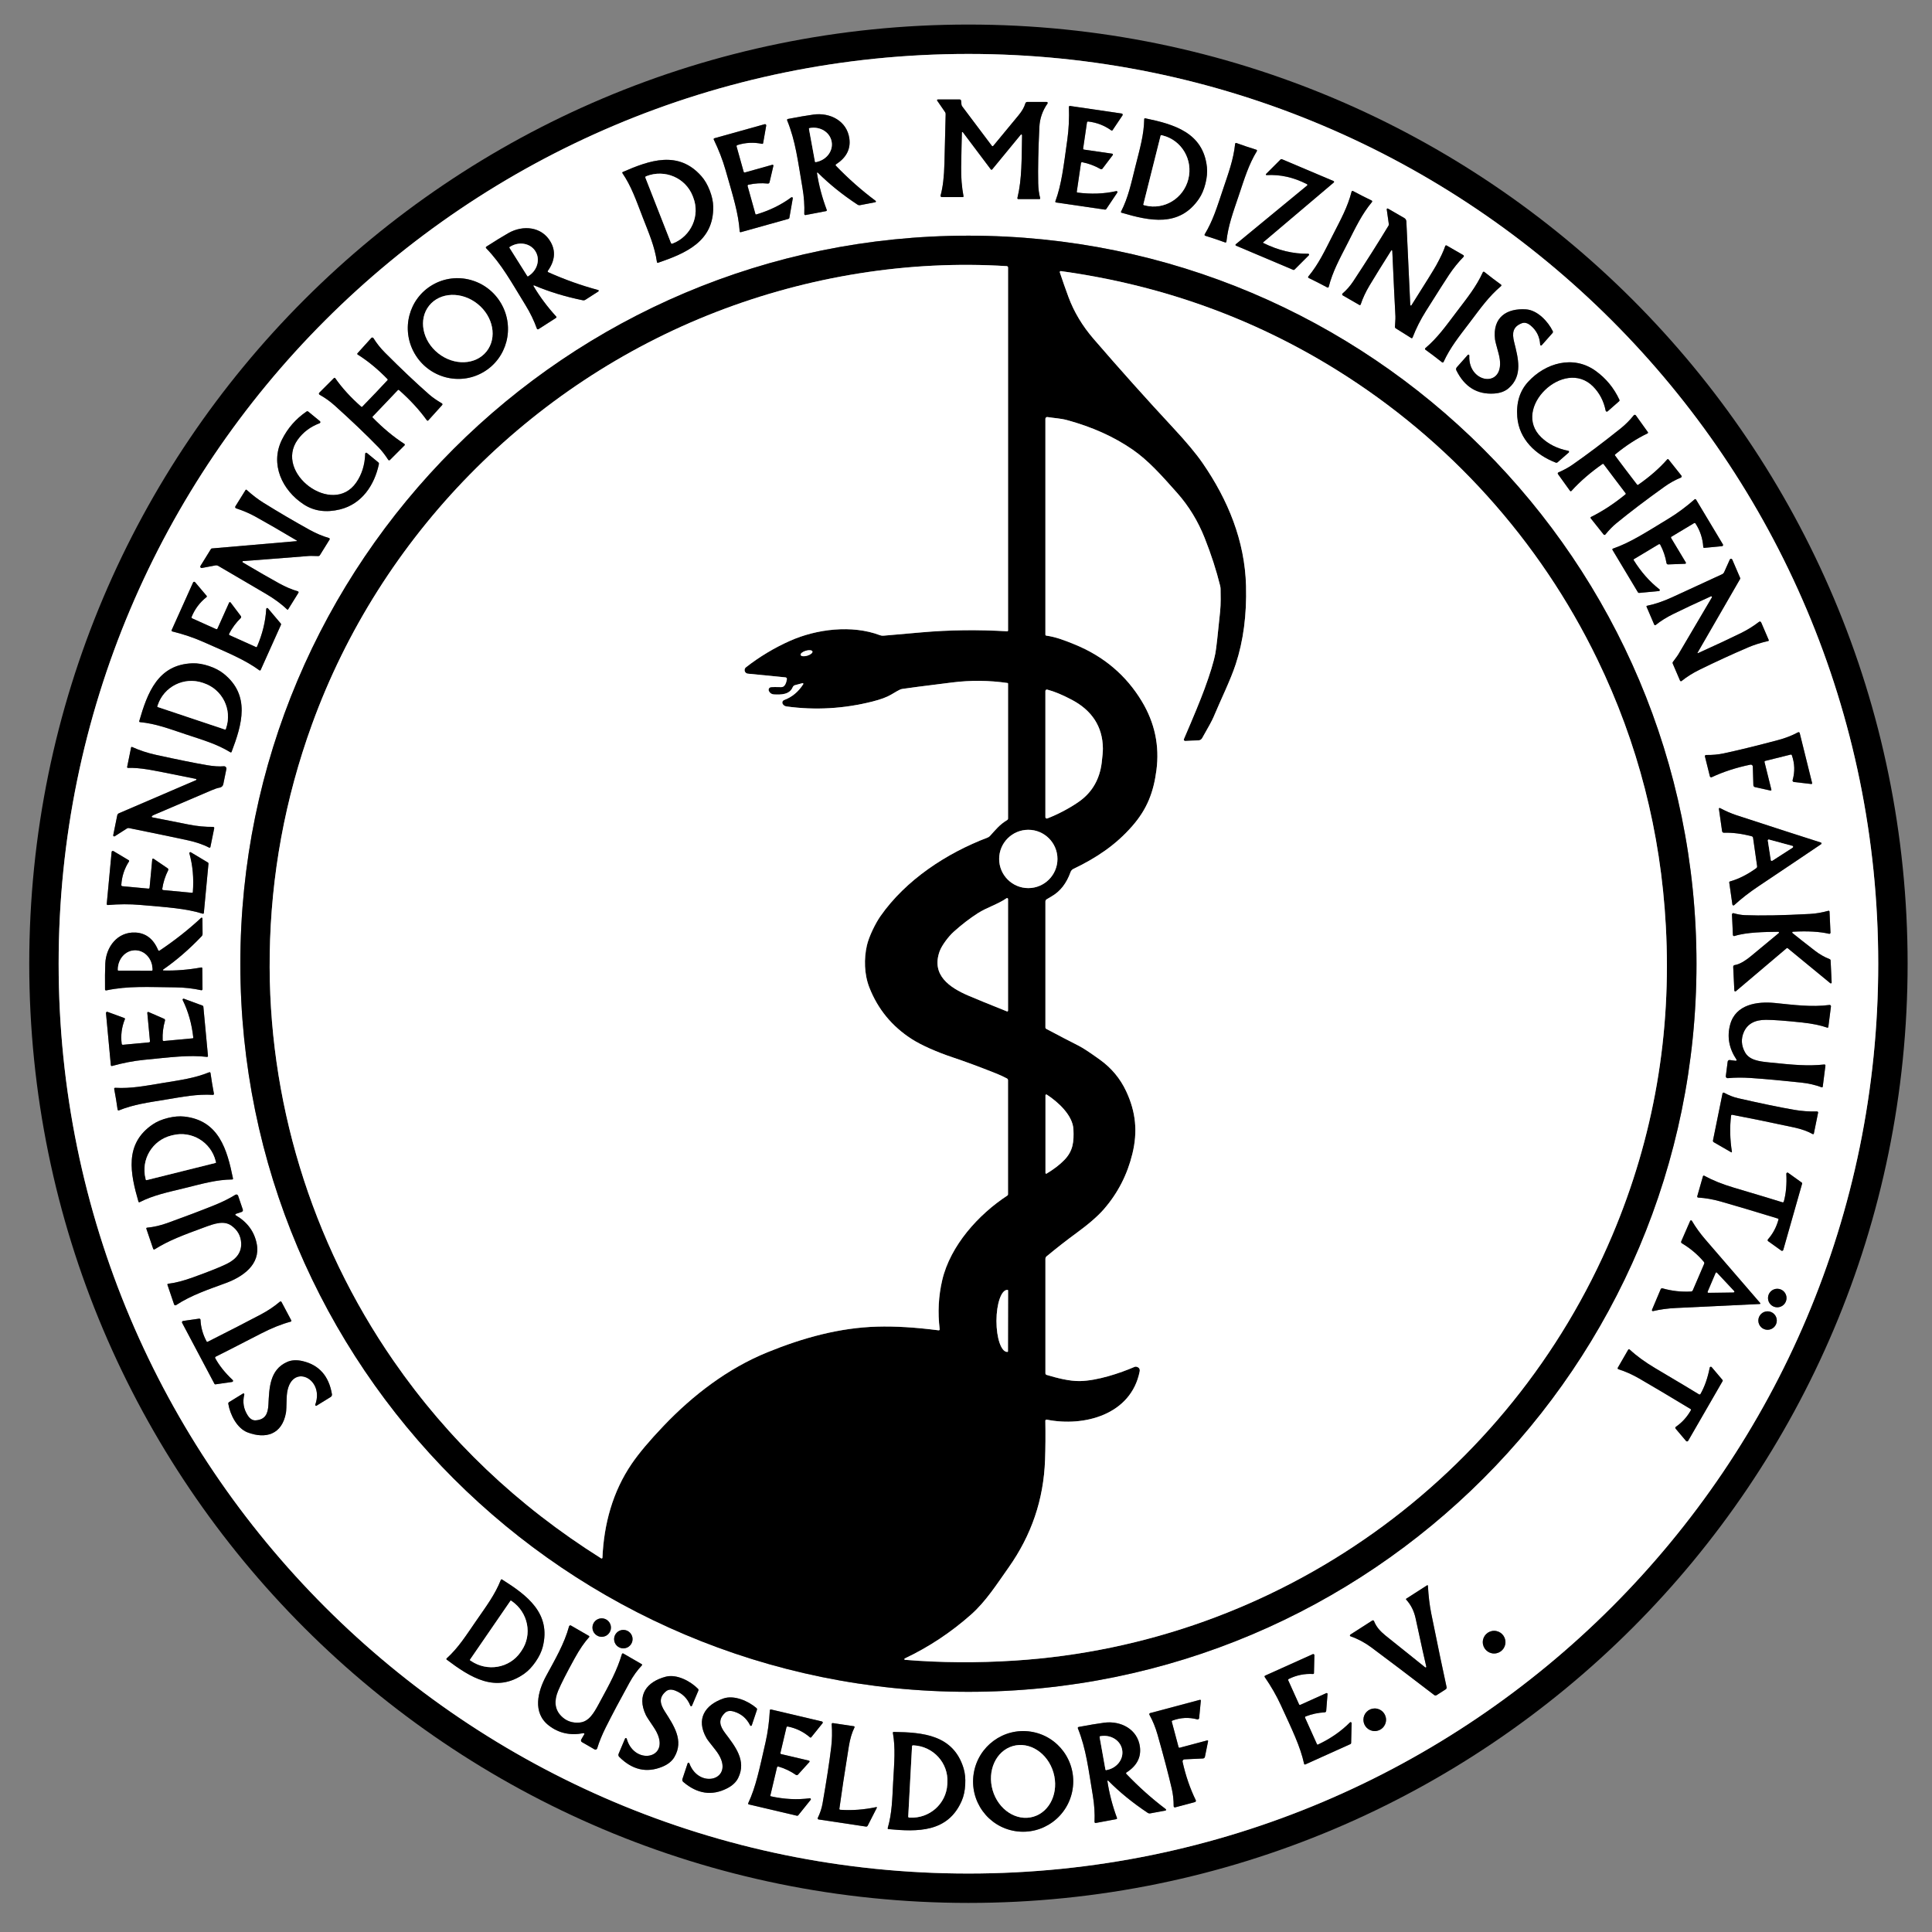 <?xml version="1.0" encoding="UTF-8"?>
<svg xmlns="http://www.w3.org/2000/svg" width="1000" height="1000" version="1.1" viewBox="0 0 1000 1000">
  <rect x="0" y="0" width="1000" height="1000" fill="#808080" stroke="none"/>
  <!-- Generator: Adobe Illustrator 28.7.7, SVG Export Plug-In . SVG Version: 1.2.0 Build 194)  -->
  <g>
    <g id="Ebene_1">
      <path d="M987.38,498.83c0,268.47-217.64,486.12-486.12,486.12h0c-268.47,0-486.12-217.64-486.12-486.12h0C15.14,230.36,232.79,12.71,501.26,12.71h0c268.47,0,486.12,217.64,486.12,486.12h0ZM972.17,498.83c0-260.08-210.83-470.91-470.91-470.91,0,0,0,0,0,0C241.18,27.92,30.35,238.75,30.35,498.83t0,0c0,260.08,210.83,470.91,470.91,470.91h0c260.08,0,470.91-210.83,470.91-470.91h0Z"/>
      <path d="M972.17,498.83c0,260.08-210.83,470.91-470.91,470.91h0c-260.08,0-470.91-210.83-470.91-470.91,0,0,0,0,0,0C30.35,238.75,241.18,27.92,501.26,27.92h0c260.08,0,470.91,210.83,470.91,470.91h0ZM529.01,69.98c-.26,12.55,0,22.54-2.41,32.52-.06.25.1.51.35.57.03,0,.07.01.11.01h10.95c.21,0,.39-.17.39-.38,0-.04,0-.07-.01-.11-.62-2.31-.96-4.88-1.02-7.71-.16-7.47.04-17.19.61-29.15.21-4.35,1.61-8.39,4.2-12.11.17-.24.11-.56-.12-.73-.09-.06-.2-.1-.31-.1h-10.04c-.46,0-.86.3-.99.74-.57,1.97-1.74,4.02-3.51,6.15-.57.69-4.93,5.97-13.09,15.84-.17.2-.46.23-.66.07-.03-.02-.05-.05-.08-.08l-15.33-20.39c-.23-.3-.37-.65-.4-1.01l-.21-1.97c-.04-.36-.34-.63-.69-.63h-11.35c-.21,0-.38.16-.39.37,0,.08.02.16.07.23l4.1,5.96c.23.33.33.74.28,1.15-.04.69-.25,9.1-.63,25.23-.16,6.99-.82,12.57-1.99,16.75-.1.34.1.7.44.79.06.02.12.03.18.03h10.93c.18,0,.32-.15.32-.33,0-.02,0-.04,0-.06-.9-4.79-1.31-9.82-1.22-15.09.14-8.58.27-14.55.38-17.93,0-.15.13-.27.28-.27.09,0,.17.04.22.11l14.46,19.22c.16.21.46.25.67.09.03-.02.05-.05.07-.07l14.76-17.95c.14-.16.39-.18.55-.04.09.07.13.18.13.29ZM581,59.71c.18-.28.1-.66-.18-.84-.07-.05-.16-.08-.24-.09l-26.75-3.92c-.27-.04-.52.14-.56.41,0,.03,0,.07,0,.1.2,5.89-.06,11.46-.79,16.7-1.98,14.12-3,23.42-6.22,32.15-.08.24.05.49.29.57.02,0,.05.01.07.02l25.36,3.7c.24.03.48-.07.61-.27l5.73-8.53c.16-.23.09-.54-.14-.7-.12-.08-.26-.1-.39-.08-6.35,1.42-13.07,1.67-20.16.74-.18-.02-.3-.19-.28-.37l2.18-14.85c.05-.31.34-.52.65-.48,0,0,.01,0,.02,0,3.31.66,6.45,1.84,9.44,3.53.35.2.79.11,1.03-.21l5.31-7.01c.15-.2.12-.48-.08-.63-.06-.05-.14-.08-.22-.09l-14.58-2.11c-.28-.04-.48-.3-.44-.58,0,0,0,0,0-.01l1.97-13.44c.04-.32.33-.54.65-.5,4.38.49,8.36,2.02,11.95,4.6.2.15.48.11.63-.09,0,0,.01-.02.02-.03l5.15-7.68ZM422.86,89.59c-.01-.14.09-.27.23-.29.07,0,.15.02.2.07,5.92,5.91,12.76,11.43,20.53,16.54.41.27.91.38,1.39.28l7.81-1.5c.22-.04.38-.24.34-.47-.02-.11-.08-.2-.16-.27-7.27-5.44-14.12-11.5-20.55-18.16-.19-.18-.19-.48,0-.67.02-.02.05-.04.07-.06,5.32-3.44,7.62-7.86,6.92-13.26-1.22-9.24-10.05-13.66-18.6-12.49-3.49.48-7.9,1.24-13.24,2.27-.28.06-.46.33-.4.61,0,.03.01.06.03.09,4.4,10.84,5.53,20.93,7.93,34.91.81,4.69,1.12,9.21.95,13.56-.01.3.22.56.53.57.04,0,.08,0,.13,0l10.64-2.04c.24-.05.41-.28.36-.52,0-.03-.01-.05-.02-.08-2.4-6.4-4.08-12.76-5.06-19.07ZM587.73,85.95c-2.28,9.1-3.73,16.25-7.47,23.58-.1.2-.02.45.18.55.02.01.04.02.06.03,14.58,4.29,29.96,7.65,40.09-7.22,1.46-2.14,2.58-4.77,3.35-7.87.78-3.1,1.03-5.94.76-8.52-1.93-17.89-17.09-22.19-31.97-25.26-.22-.04-.44.11-.48.33,0,.02,0,.04,0,.06-.15,8.24-2.24,15.23-4.52,24.33ZM396.6,64.96c.05-.33-.17-.65-.51-.7-.09-.01-.18,0-.26.02l-26.05,7.27c-.26.08-.41.35-.34.61,0,.03.02.06.03.08,2.57,5.31,4.59,10.51,6.05,15.61,3.93,13.71,6.76,22.63,7.36,31.92.02.25.24.44.48.42.03,0,.06,0,.09-.02l24.69-6.9c.23-.07.4-.26.44-.49l1.78-10.14c.04-.28-.15-.53-.43-.57-.13-.02-.26.01-.36.09-5.23,3.87-11.28,6.82-18.14,8.85-.17.05-.35-.05-.41-.22l-4.04-14.47c-.08-.3.09-.62.39-.7,0,0,.01,0,.02,0,3.29-.74,6.65-.94,10.06-.6.4.04.76-.21.86-.6l2.01-8.57c.06-.24-.09-.49-.33-.55-.08-.02-.15-.02-.23,0l-14.2,3.98c-.27.08-.56-.08-.64-.35,0,0,0,0,0,0l-3.66-13.09c-.09-.3.08-.62.39-.73,4.2-1.33,8.47-1.54,12.81-.64.24.05.48-.11.53-.35,0,0,0-.01,0-.02l1.6-9.12ZM632.9,98.36c-2.97,8.83-5.06,15.82-9.35,22.92-.14.24-.07.55.17.69.03.02.07.04.11.05,3.07.99,4.8,1.54,5.18,1.67.38.13,2.09.73,5.13,1.8.26.09.54-.04.63-.3.01-.04.02-.08.03-.12.87-8.26,3.44-15.08,6.41-23.91,2.97-8.83,5.04-15.82,9.34-22.92.14-.24.07-.55-.17-.69-.03-.02-.07-.04-.11-.05-3.06-.99-4.79-1.54-5.17-1.67-.39-.13-2.1-.73-5.14-1.8-.26-.09-.54.04-.63.3-.01.04-.02.08-.03.12-.86,8.26-3.44,15.08-6.4,23.91ZM677.09,131.33c-7.76.11-15.5-1.75-23.24-5.59-.1-.05-.14-.17-.09-.26.01-.03.03-.05.05-.06l36.53-30.94c.2-.16.22-.46.05-.65-.05-.05-.1-.1-.17-.13l-26.67-11.28c-.27-.11-.57-.05-.78.16l-7.48,7.48c-.13.13-.14.34-.01.48.07.07.17.11.27.1,7.13-.4,14.11,1.17,20.93,4.7.2.11.28.35.18.55-.03.05-.06.09-.1.13l-36.92,30.41c-.18.15-.21.42-.05.61.04.05.1.09.16.12l29.57,12.51c.25.11.55.05.75-.15l7.37-7.37c.19-.18.19-.48,0-.67-.09-.09-.22-.14-.35-.14ZM332.53,112.11c3.41,8.75,6.35,15.43,7.52,23.58.03.22.24.38.47.34.02,0,.05,0,.07-.02,14.38-4.92,28.89-11.07,28.58-29.07-.05-2.59-.65-5.38-1.81-8.37-1.16-2.98-2.6-5.45-4.32-7.39-11.91-13.49-26.77-8.25-40.7-2.16-.21.1-.29.34-.2.54,0,.02.02.04.03.05,4.63,6.82,6.97,13.73,10.36,22.48ZM697.56,125.82c4.21-8.28,7.28-14.87,12.57-21.26.17-.22.14-.53-.07-.7-.03-.02-.06-.05-.1-.06-2.88-1.42-4.5-2.22-4.86-2.41-.36-.18-1.97-1.02-4.81-2.51-.24-.13-.54-.04-.67.21-.02.03-.03.07-.04.11-2.06,8.02-5.59,14.39-9.82,22.66-4.21,8.28-7.28,14.87-12.57,21.26-.17.22-.13.53.08.7.03.02.06.04.09.05,2.88,1.43,4.5,2.24,4.87,2.42.36.18,1.96,1.02,4.8,2.51.24.13.54.04.67-.21.02-.03.03-.07.04-.11,2.06-8.02,5.59-14.39,9.82-22.66ZM720.65,129.85c.74,16.53,1.28,27.81,1.62,33.82.08,1.63-.24,4.31-.25,5.57,0,.27.14.52.37.66l8.07,5.06c.22.14.5.07.64-.14.02-.03.03-.06.04-.09,1.79-4.67,4.1-9.26,6.93-13.75,6.28-9.98,10.26-16.23,11.96-18.77,2.29-3.42,4.79-6.51,7.48-9.26.23-.22.23-.59,0-.82-.04-.04-.08-.07-.13-.1l-8.6-4.96c-.24-.14-.55-.07-.69.17-.02.03-.04.07-.05.11-.88,2.65-2.45,5.99-4.69,10.03-1.21,2.16-5.48,9.05-12.81,20.65-.1.15-.3.2-.45.1-.09-.05-.14-.15-.15-.25l-2.02-43.24c-.03-.74-.44-1.41-1.08-1.79l-8.45-4.88c-.2-.12-.46-.05-.58.15-.05.08-.07.18-.05.27l1.08,7.61c.04.28-.02.56-.16.79-5.54,9.15-11.6,18.71-18.18,28.69-1.65,2.51-3.52,4.65-5.59,6.41-.26.22-.29.61-.07.87.04.05.1.1.16.13l8.6,4.96c.22.13.5.05.63-.17.02-.03.03-.06.04-.09,1.09-3.26,2.61-6.53,4.57-9.81,2.75-4.6,6.49-10.63,11.21-18.1.1-.15.29-.19.44-.09.08.06.14.15.14.25ZM276.12,148.05c-.07-.13-.02-.29.1-.36.07-.04.14-.04.21-.01,7.69,3.29,16.09,5.86,25.19,7.71.48.1.98.01,1.39-.25l6.69-4.3c.19-.12.25-.37.13-.56-.06-.09-.15-.16-.25-.18-8.76-2.35-17.37-5.42-25.81-9.21-.24-.1-.35-.38-.25-.63.01-.03.03-.06.05-.09,3.65-5.16,4.14-10.12,1.48-14.87-4.56-8.11-14.4-8.93-21.89-4.67-3.06,1.74-6.88,4.09-11.44,7.03-.24.15-.31.47-.15.71.02.03.04.05.06.08,8.11,8.41,12.92,17.36,20.35,29.43,2.49,4.05,4.46,8.12,5.92,12.22.1.28.42.43.7.33.04-.01.07-.03.11-.05l9.1-5.84c.21-.13.28-.41.15-.62-.02-.02-.03-.05-.05-.07-4.6-5.04-8.53-10.31-11.78-15.81ZM878.1,498.83c0-208.13-168.72-376.85-376.85-376.85h0c-208.13,0-376.85,168.72-376.85,376.85h0c0,208.13,168.72,376.85,376.85,376.85h0c208.13,0,376.85-168.72,376.85-376.85h0ZM753.86,161.5c-5.61,7.4-9.79,13.35-16.11,18.7-.21.18-.24.5-.06.71.02.03.05.05.08.07,2.59,1.91,4.04,2.99,4.36,3.23.32.25,1.75,1.36,4.29,3.33.21.17.53.13.7-.09.02-.03.04-.06.06-.1,3.45-7.54,8.04-13.17,13.65-20.57,5.6-7.4,9.79-13.35,16.11-18.7.21-.19.23-.5.05-.71-.02-.03-.05-.05-.08-.07-2.58-1.91-4.03-2.98-4.35-3.23-.32-.25-1.75-1.36-4.29-3.33-.21-.17-.53-.13-.7.09-.02.03-.04.06-.06.1-3.45,7.54-8.04,13.17-13.65,20.57ZM223.9,147.44c-12.36,7.16-16.51,23.09-9.27,35.58h0c7.24,12.49,23.13,16.81,35.48,9.64,0,0,0,0,0,0,12.36-7.16,16.51-23.09,9.27-35.58h0c-7.24-12.49-23.13-16.81-35.48-9.64,0,0,0,0,0,0ZM797.99,178.69l5.6-6.32c.23-.26.28-.64.13-.96-2.49-5.1-8-10.87-13.8-11.28-10.01-.68-17.45,4.06-16.1,15.5.1.86.69,3.21,1.77,7.04,5.34,18.88-15.88,16.66-15.07,1.38.01-.25-.18-.47-.43-.49-.14-.01-.28.05-.37.16l-5.69,6.41c-.38.44-.47,1.06-.21,1.58,4.25,8.57,10.75,12.57,19.53,11.99,3.1-.2,5.6-1.11,7.48-2.73,7.57-6.52,4.93-15.68,2.88-23.98-1.14-4.61-.67-7.85,3.9-9.65,1.49-.59,3.06-.19,4.71,1.2,3.03,2.54,4.66,5.83,4.88,9.87.02.25.24.45.49.43.12,0,.23-.06.31-.15ZM194.08,203.66c-3.64,3.83-5.84,6.12-6.59,6.85-.14.14-.36.14-.5.01-5.47-4.81-9.97-9.73-13.48-14.78-.14-.2-.42-.25-.62-.11-.02.02-.04.03-.06.05l-7.56,7.56c-.26.27-.26.7.02.97.04.04.09.08.14.11,2.79,1.54,5.4,3.41,7.83,5.59,8.73,7.85,16.29,15.07,22.68,21.64,1.69,1.74,3.36,3.88,5,6.43.18.27.54.35.82.17.03-.02.06-.04.09-.07l7.55-7.56c.19-.19.19-.49,0-.68-.02-.02-.05-.04-.08-.06-5.61-3.62-11.08-8.17-16.42-13.64-.14-.14-.15-.38-.01-.53.72-.74,2.9-3.02,6.55-6.86,3.64-3.83,5.82-6.12,6.52-6.87.14-.15.37-.16.53-.02,5.73,5.05,10.55,10.29,14.45,15.7.16.22.46.26.68.11.03-.02.06-.05.08-.07l7.16-7.92c.22-.24.19-.62-.05-.83-.03-.02-.05-.04-.09-.06-2.63-1.51-4.86-3.07-6.68-4.67-6.89-6.05-14.48-13.23-22.76-21.55-2.31-2.31-4.3-4.82-5.98-7.52-.2-.32-.62-.42-.94-.22-.05.03-.1.07-.14.12l-7.16,7.92c-.17.18-.16.46.03.63.02.02.04.04.07.05,5.22,3.26,10.37,7.5,15.45,12.72.14.14.14.36.01.5-.69.78-2.86,3.09-6.51,6.93ZM811.69,233.33c-5.63-1.11-10.28-3.44-13.96-6.99-15.58-15.02,11.85-41.41,26.84-26.31,3.36,3.4,5.54,7.57,6.53,12.51.06.34.39.57.73.51.11-.02.22-.07.31-.15l5.89-5.17c.24-.21.31-.55.17-.84-2.84-6.09-6.94-11.06-12.3-14.92-11.54-8.31-25.95-4.11-34.9,5.64-4.34,4.72-6.23,10.78-5.65,18.18.9,11.61,9.57,19.66,19.92,23.67.32.12.68.06.94-.17l5.75-5.03c.22-.2.24-.54.04-.76-.08-.09-.18-.15-.29-.17ZM189.03,234.85c-.19,5.72-1.73,10.69-4.63,14.89-12.29,17.79-42.74-4.99-30.28-22.21,2.8-3.87,6.56-6.69,11.28-8.46.33-.12.49-.48.37-.81-.04-.11-.11-.2-.2-.27l-6.05-4.97c-.24-.2-.59-.21-.85-.03-5.54,3.78-9.78,8.63-12.73,14.55-6.33,12.72.15,26.25,11.21,33.5,5.36,3.52,11.64,4.39,18.84,2.63,11.31-2.77,17.85-12.62,20.12-23.47.07-.34-.05-.68-.32-.89l-5.9-4.86c-.23-.19-.57-.15-.75.08-.07.09-.11.2-.12.32ZM841.61,243.34c-3.19-4.21-5.08-6.75-5.69-7.62-.11-.16-.08-.37.07-.49,5.63-4.61,11.22-8.24,16.77-10.89.22-.11.32-.37.22-.59-.01-.03-.03-.05-.05-.08l-6.22-8.68c-.23-.3-.66-.36-.96-.13-.05.04-.09.08-.13.12-1.98,2.49-4.24,4.76-6.79,6.81-9.16,7.33-17.51,13.61-25.03,18.84-1.99,1.38-4.38,2.68-7.16,3.89-.3.13-.43.48-.29.78.01.03.03.06.05.09l6.23,8.67c.15.22.46.27.67.12.03-.02.05-.04.07-.06,4.48-4.94,9.86-9.6,16.12-13.97.16-.12.39-.08.51.07.62.83,2.52,3.35,5.71,7.57,3.19,4.22,5.09,6.73,5.72,7.55.13.16.1.4-.06.53-5.91,4.83-11.86,8.73-17.83,11.7-.24.12-.33.41-.21.65.02.03.03.06.06.09l6.65,8.36c.21.25.58.29.83.08.03-.02.05-.05.08-.07,1.92-2.35,3.82-4.3,5.7-5.83,7.08-5.81,15.4-12.12,24.95-18.95,2.66-1.9,5.46-3.45,8.41-4.67.35-.15.51-.55.37-.89-.02-.06-.05-.11-.09-.16l-6.65-8.36c-.15-.19-.43-.22-.63-.06-.02.02-.04.03-.06.05-4.06,4.62-9.08,9-15.06,13.16-.16.11-.37.08-.49-.06-.67-.81-2.59-3.33-5.78-7.55ZM153.58,280.1l-43.9,3.78c-.19.01-.37.11-.47.27l-5.44,8.78c-.2.33-.1.76.23.97.15.09.32.12.49.09l7.03-1.33c.5-.09,1.01,0,1.45.25,8.88,5.18,17.07,9.99,24.59,14.41,4.44,2.61,8.13,5.33,11.1,8.18.12.11.3.11.42,0,.02-.02.03-.04.05-.06l5.34-8.6c.15-.24.08-.56-.16-.71-.04-.03-.08-.04-.13-.06-3.17-.92-6.44-2.31-9.78-4.16-4.84-2.66-11.09-6.27-18.76-10.81-.15-.1-.19-.3-.1-.45.02-.02.03-.05.05-.06.01-.01.03-.05.05-.11,0-.04.07-.07.15-.07,3.79-.25,15.19-1.13,34.19-2.64,1.18-.08,3.27.07,4.8.06.31,0,.6-.15.76-.41l5.04-8.12c.16-.26.09-.59-.16-.75-.04-.03-.08-.05-.13-.06-3.32-.97-6.61-2.35-9.87-4.14-8.16-4.51-16.19-9.22-24.09-14.14-2.82-1.75-5.72-3.98-8.7-6.67-.13-.12-.34-.11-.47.02-.01.02-.03.03-.04.05l-5.27,8.46c-.21.34-.11.79.22,1,.05.03.11.06.17.08,3.5,1.11,6.82,2.54,9.96,4.27,5.61,3.09,12.75,7.22,21.44,12.39.08.05.1.16.05.23-.03.04-.06.06-.11.07ZM891.32,282.71c.33-.04.58-.33.54-.67,0-.09-.04-.17-.08-.24l-13.9-23.19c-.14-.24-.44-.31-.68-.17-.03.02-.06.04-.08.06-4.43,3.88-8.92,7.2-13.44,9.95-12.18,7.42-20.03,12.51-28.83,15.54-.23.09-.35.35-.26.58,0,.02.02.05.03.07l13.19,21.99c.13.2.36.32.59.29l10.25-.97c.28-.03.48-.28.45-.56-.01-.13-.08-.26-.19-.35-5.12-4.01-9.57-9.06-13.34-15.14-.09-.15-.05-.35.11-.45l12.88-7.72c.27-.16.62-.07.78.19,0,0,0,.01,0,.02,1.58,2.98,2.66,6.17,3.24,9.54.06.4.41.68.81.67l8.79-.33c.25,0,.45-.21.45-.46,0-.08-.02-.17-.07-.24l-7.59-12.63c-.14-.24-.06-.56.18-.7l11.65-6.99c.27-.16.62-.09.8.18,2.4,3.7,3.73,7.76,4,12.18.02.25.23.44.48.42,0,0,0,0,.01,0l9.22-.87ZM878.63,337.87l22.02-38.15c.1-.17.12-.37.04-.55l-4.08-9.49c-.16-.36-.57-.52-.93-.36-.16.07-.28.19-.35.35l-2.93,6.53c-.21.46-.58.83-1.04,1.05-9.33,4.31-17.95,8.28-25.87,11.92-4.68,2.14-9.03,3.62-13.06,4.42-.16.03-.26.19-.23.35,0,.02.01.04.02.06l3.99,9.3c.11.26.41.38.67.27.04-.02.09-.04.12-.07,2.57-2.07,5.57-3.96,9.01-5.64,4.95-2.45,11.49-5.51,19.6-9.2.17-.07.36,0,.43.17.01.03.02.06.02.09,0,.02.02.06.05.11.03.03.02.09-.02.16-1.96,3.25-7.76,13.1-17.4,29.54-.6,1.02-1.92,2.64-2.8,3.9-.18.25-.22.58-.09.86l3.77,8.79c.12.28.44.4.71.28.04-.02.08-.04.12-.07,2.7-2.16,5.71-4.07,9.05-5.72,8.37-4.11,16.82-8,25.37-11.67,3.05-1.31,6.53-2.41,10.45-3.31.18-.03.29-.21.25-.39,0-.02-.01-.05-.02-.07l-3.93-9.15c-.16-.37-.58-.54-.94-.39-.06.02-.11.06-.16.09-2.91,2.23-5.97,4.14-9.2,5.73-5.74,2.83-13.21,6.33-22.43,10.49-.09.03-.18-.01-.22-.1-.02-.04-.01-.09,0-.13ZM100.97,301.35c-.22-.26-.6-.29-.86-.07-.07.06-.12.13-.16.21l-11.09,24.66c-.11.25,0,.54.25.65.03.01.06.02.09.03,5.72,1.42,11.01,3.2,15.85,5.34,13.04,5.76,21.7,9.29,29.22,14.78.2.14.49.1.63-.11.02-.02.03-.05.04-.07l10.5-23.37c.1-.22.06-.48-.09-.66l-6.64-7.85c-.18-.21-.5-.24-.71-.05-.1.09-.17.22-.18.36-.37,6.49-1.98,13.02-4.81,19.59-.07.16-.26.24-.43.17l-13.69-6.16c-.29-.13-.41-.47-.28-.75,0,0,0-.01,0-.02,1.54-3,3.53-5.7,5.98-8.1.29-.28.32-.73.08-1.05l-5.29-7.02c-.15-.2-.43-.24-.63-.1-.06.05-.11.11-.15.18l-6.03,13.44c-.11.26-.42.38-.68.26,0,0,0,0,0,0l-12.39-5.57c-.29-.13-.43-.47-.3-.77,1.67-4.08,4.24-7.49,7.7-10.24.2-.15.23-.44.08-.63,0,0,0-.01-.01-.02l-5.98-7.06ZM96.33,380.14c8.9,2.96,15.91,4.96,22.94,9.26.19.12.45.05.56-.14.01-.02.02-.04.03-.06,5.39-14.21,9.92-29.29-4.13-40.52-2.02-1.62-4.55-2.94-7.59-3.95-3.03-1.01-5.85-1.47-8.44-1.4-17.98.56-23.42,15.33-27.63,29.93-.06.22.07.44.29.5.02,0,.05.01.07.01,8.2.78,15,3.39,23.9,6.37ZM927.45,390.88c1.52,4.3,1.66,8.61.42,12.92-.12.41.12.84.53.96.04.01.09.02.13.03l9.01,1.04c.21.03.4-.12.43-.33,0-.05,0-.1,0-.14l-6.42-25.87c-.07-.33-.4-.54-.73-.46-.06.01-.11.03-.17.06-3.15,1.68-6.62,3.02-10.4,4.03-11.23,2.98-20.58,5.27-28.05,6.86-2.84.61-5.88.89-9.1.83-.34,0-.63.26-.64.59,0,.05,0,.11.02.16l2.56,10.27c.09.37.46.6.84.51.04-.01.08-.02.12-.04,6.02-2.82,12.68-4.99,19.99-6.49.57-.12,1.13.24,1.25.81.01.06.02.13.02.19l.28,9.62c.01.48.35.89.83,1l8.08,1.79c.19.05.37-.06.42-.25.02-.06.01-.12,0-.18l-3.56-14.33c-.06-.26.1-.52.36-.59l13.19-3.28c.25-.06.5.07.59.32ZM78.59,422.52c.22-.27.55-.49,1.01-.68,1.41-.57,11.35-4.82,29.83-12.75,1.86-.8,3.29-1.27,4.3-1.42.94-.13,1.69-.84,1.88-1.78l1.6-7.84c.13-.65-.29-1.29-.95-1.42-.11-.02-.23-.03-.34-.02-2.37.22-5.3.03-8.79-.57-6.24-1.06-15-2.83-26.26-5.3-4.42-.97-8.58-2.33-12.47-4.1-.18-.09-.4,0-.49.18-.01.03-.02.05-.03.08l-2.04,10.06c-.05.23.1.46.33.51.03,0,.07,0,.1,0,2.78-.12,6.2.15,10.27.8,3.4.55,11.69,2.17,24.88,4.88.18.04.3.21.27.39-.02.11-.1.2-.2.25l-39.89,17.14c-.46.19-.79.6-.89,1.08l-2.08,10.27c-.06.28.13.56.41.62.13.03.27,0,.39-.07l6.24-3.99c.34-.23.77-.31,1.18-.22,15.95,3.24,26.19,5.37,30.7,6.38,3.64.81,7.46,2.02,10.74,3.72.22.11.48.02.59-.2.02-.03.03-.07.04-.11l1.98-9.74c.06-.31-.13-.61-.44-.67-.04,0-.08-.01-.13-.01-3.99.06-8.2-.34-12.63-1.21-6.42-1.26-12.72-2.51-18.89-3.74-.18-.03-.29-.21-.26-.38.01-.05.03-.1.07-.14ZM889.7,418.67l1.65,11.58c.06.45.46.79.92.78,4.53-.13,9.34.49,14.43,1.84.36.09.63.4.68.77l2.1,14.73c.05.38-.11.76-.42.99-4.53,3.29-9.09,5.59-13.66,6.89-.23.06-.38.29-.35.53l1.62,11.37c.04.31.32.53.63.49.12-.01.22-.07.31-.14,3.66-3.36,7.86-6.62,12.59-9.78,14.22-9.51,25.01-16.76,32.37-21.75.23-.15.29-.46.14-.68-.06-.09-.16-.16-.26-.2-10.66-3.38-25.26-8.11-43.82-14.18-2.52-.83-5.31-2.04-8.36-3.64-.2-.1-.44-.02-.54.17-.04.07-.05.16-.04.24ZM58.67,440.5c-.29-.17-.66-.07-.83.22-.05.08-.07.16-.08.25l-2.53,26.91c-.02.27.18.51.45.54.03,0,.06,0,.09,0,5.88-.5,11.46-.52,16.73-.06,14.2,1.24,23.54,1.79,32.42,4.55.24.07.49-.07.56-.31,0-.03.01-.06.02-.08l2.4-25.51c.02-.25-.1-.48-.3-.6l-8.83-5.29c-.24-.14-.55-.06-.69.18-.07.12-.09.26-.05.4,1.74,6.26,2.34,12.96,1.78,20.09-.01.18-.17.32-.36.3,0,0,0,0,0,0l-14.95-1.41c-.31-.03-.54-.31-.51-.62,0,0,0-.01,0-.02.49-3.33,1.51-6.54,3.05-9.61.18-.36.07-.79-.26-1.02l-7.27-4.94c-.21-.14-.49-.09-.63.12-.04.06-.07.14-.08.22l-1.38,14.67c-.03.28-.28.49-.56.46l-13.53-1.26c-.32-.03-.56-.31-.54-.63.26-4.4,1.59-8.46,3.98-12.18.14-.21.08-.49-.12-.63,0,0-.02,0-.02-.01l-7.95-4.75ZM928.03,482.26c7.62-.43,13.84-.07,18.69,1.07.33.08.66-.13.73-.46.01-.05.02-.11.02-.16l-.5-10.85c-.01-.26-.24-.46-.5-.45-.03,0-.07,0-.1.02-3.32.92-6.48,1.46-9.49,1.62-14.16.76-25.42.97-33.78.63-1.76-.08-3.68-.41-5.76-1-.36-.1-.74.12-.84.48-.02.07-.03.14-.02.21l.48,10.54c.02.34.31.6.65.59.05,0,.11-.01.16-.03,6.35-2.03,15.95-2.09,22.65-2.19.21,0,.39.16.4.38,0,.12-.05.24-.15.32-3.57,3-8.34,6.95-14.29,11.84-3.43,2.82-6.27,4.38-8.51,4.69-.45.06-.77.46-.76.91l.58,12.25c0,.27.24.48.52.47.11,0,.22-.05.3-.11l26.21-22.2c.19-.16.47-.16.66,0l21.98,18.07c.19.15.47.12.62-.07.06-.08.1-.18.09-.28l-.54-11.39c-.01-.32-.21-.6-.5-.71-2.69-1.05-5.25-2.52-7.67-4.39-5.09-3.94-8.94-6.97-11.55-9.09-.17-.14-.19-.39-.05-.56.07-.08.17-.13.28-.14ZM84.54,502.32c-.14-.02-.25-.14-.24-.28,0-.07.04-.14.1-.18,6.87-4.76,13.5-10.49,19.9-17.2.34-.35.53-.82.53-1.31l-.07-7.95c0-.23-.19-.41-.41-.41-.11,0-.21.04-.28.11-6.64,6.17-13.81,11.81-21.5,16.94-.21.15-.51.1-.66-.12-.02-.03-.04-.06-.05-.09-2.43-5.84-6.36-8.89-11.79-9.15-9.29-.45-15.21,7.43-15.59,16.04-.15,3.52-.19,7.99-.13,13.42,0,.28.24.51.53.5.03,0,.06,0,.08,0,11.42-2.4,21.55-1.7,35.71-1.58,4.74.05,9.24.55,13.48,1.49.29.06.59-.12.65-.42,0-.04.01-.09.01-.13l-.11-10.8c0-.25-.2-.45-.44-.45-.03,0-.06,0-.09.01-6.71,1.21-13.26,1.73-19.63,1.57ZM55.68,523.75c-.32-.12-.67.04-.78.36-.03.09-.04.18-.04.27l2.51,26.93c.02.27.26.47.54.45.03,0,.06,0,.1-.02,5.68-1.58,11.16-2.64,16.43-3.16,14.19-1.42,23.47-2.62,32.72-1.54.25.02.47-.16.49-.41,0-.03,0-.06,0-.09l-2.39-25.52c-.03-.24-.19-.45-.41-.53l-9.65-3.56c-.26-.1-.55.04-.65.3-.05.13-.04.28.02.4,2.88,5.84,4.7,12.31,5.48,19.42.02.18-.11.34-.29.37,0,0,0,0,0,0l-14.95,1.39c-.31.03-.59-.2-.62-.51,0,0,0-.02,0-.02-.13-3.37.27-6.7,1.21-9.99.11-.38-.08-.79-.44-.96l-8.06-3.51c-.23-.11-.5,0-.6.22-.04.08-.05.16-.04.25l1.38,14.67c.03.28-.17.54-.46.57,0,0,0,0,0,0l-13.54,1.26c-.32.03-.6-.2-.64-.53-.56-4.37,0-8.61,1.66-12.71.1-.23-.01-.49-.24-.59,0,0-.01,0-.02,0l-8.69-3.19ZM898.39,549.06l-3.08-.4c-.53-.07-1.01.31-1.08.84,0,0,0,0,0,0l-.96,7.49c-.06.52.32,1,.84,1.06.07,0,.13,0,.2,0,3.64-.36,7.6-.39,11.9-.09,7.62.53,16.28,1.32,25.97,2.36,3.89.41,7.46,1.23,10.72,2.46.21.08.45-.03.53-.24,0-.03.02-.05.02-.08l1.39-10.9c.04-.28-.16-.54-.45-.58-.04,0-.07,0-.11,0-8.69.9-15.76.24-28.62-1.08-5.18-.53-10.27-1.16-12.52-5.35-1.86-3.45-2.04-6.9-.54-10.34,1.85-4.22,5.65-6.34,11.4-6.35,3.89,0,10.17.46,18.85,1.39,5.19.56,9.5,1.45,12.94,2.66.22.07.46-.05.53-.27,0-.02.01-.05.02-.08l1.36-10.64c.04-.37-.22-.71-.6-.76-.06,0-.11,0-.17,0-9.25,1.22-18.69-.06-28.23-1.02-9.09-.9-20.35.64-23.18,11.19-1.69,6.26-.6,12.28,3.27,18.08.13.18.09.44-.1.57-.09.06-.2.09-.3.07ZM85.63,569.18c9.17-1.51,16.3-2.95,24.58-2.48.28,0,.51-.2.52-.48,0-.04,0-.08,0-.11-.56-3.17-.88-4.95-.95-5.35-.06-.4-.34-2.19-.82-5.36-.04-.27-.29-.46-.57-.42-.04,0-.08.02-.12.03-7.68,3.1-14.9,4.03-24.07,5.54-9.16,1.51-16.3,2.95-24.57,2.49-.28-.02-.52.19-.53.46,0,.04,0,.08,0,.12.57,3.16.88,4.94.95,5.34s.34,2.19.82,5.37c.04.27.29.46.57.42.04,0,.08-.02.12-.03,7.68-3.1,14.9-4.04,24.07-5.55ZM896.44,596.2c-1.02-6.49-1.17-12.75-.43-18.78.04-.26.28-.45.54-.41,0,0,.02,0,.02,0,7.95,1.5,18.61,3.68,31.97,6.54,3.88.83,7.11,1.98,9.69,3.44.2.11.46.04.57-.16.02-.04.04-.08.05-.13l2.19-10.77c.06-.29-.13-.57-.42-.63-.04,0-.08-.01-.12-.01-4.06.1-7.99-.18-11.79-.84-7.52-1.3-17.21-3.31-29.05-6.01-2.38-.54-4.81-1.49-7.28-2.84-.27-.15-.61-.04-.75.23-.03.05-.04.1-.05.15l-4.94,24.33c-.07.36.1.72.41.9l9.05,5.22c.11.07.25.03.32-.08.03-.05.04-.1.03-.15ZM95.86,614.89c9.11-2.24,16.1-4.3,24.34-4.4.23,0,.41-.19.41-.41,0-.02,0-.05,0-.07-3.02-14.89-7.24-30.06-25.12-32.07-2.57-.29-5.41-.05-8.51.7-3.11.76-5.74,1.87-7.88,3.32-14.91,10.06-11.63,25.46-7.42,40.05.07.22.3.34.51.27.02,0,.04-.02.06-.03,7.36-3.71,14.5-5.12,23.61-7.36ZM924.6,607.56c.28,5.41-.15,10.2-1.3,14.37-.08.3-.39.48-.69.4,0,0-.02,0-.03,0-3.08-.99-11.45-3.52-25.1-7.57-5.96-1.77-11.09-3.83-15.38-6.19-.22-.12-.51-.04-.63.19-.02.03-.03.07-.04.1l-2.94,10.32c-.09.29.08.59.36.68.04.01.09.02.13.02,3.76.22,7.64.89,11.64,2.03,7.97,2.28,17.84,5.22,29.61,8.83.23.07.36.31.29.54-1.08,3.92-2.89,7.32-5.44,10.22-.23.27-.2.68.07.92.02.01.03.03.05.04l6.78,4.86c.3.22.72.14.94-.17.04-.06.08-.13.1-.2l9.75-34.29c.06-.2-.01-.41-.18-.53l-7.07-5.07c-.27-.19-.63-.11-.82.16-.07.1-.11.23-.1.36ZM122.12,628.29l2.94-.99c.51-.17.78-.71.62-1.22,0,0,0-.01,0-.02l-2.43-7.14c-.17-.5-.71-.77-1.2-.61-.07.02-.13.05-.2.09-3.11,1.92-6.66,3.69-10.66,5.31-7.08,2.86-15.2,5.94-24.37,9.25-3.67,1.33-7.24,2.16-10.71,2.48-.23.02-.4.21-.38.44,0,.04.01.07.02.11l3.53,10.39c.09.27.38.41.65.32.04-.01.07-.03.1-.05,7.42-4.61,14.06-7.11,26.19-11.56,4.89-1.8,9.73-3.46,13.6-.67,3.18,2.28,4.85,5.3,5.01,9.06.19,4.6-2.3,8.17-7.46,10.7-3.5,1.71-9.35,4.05-17.56,7.01-4.91,1.77-9.17,2.87-12.79,3.28-.23.03-.4.24-.37.47,0,.03.01.06.02.09l3.44,10.15c.13.36.52.54.87.42.06-.02.11-.05.16-.08,7.79-5.15,16.83-8.12,25.82-11.44,8.55-3.17,17.99-9.49,15.93-20.22-1.23-6.36-4.84-11.3-10.86-14.81-.2-.1-.28-.35-.17-.55.05-.1.14-.17.25-.2ZM879.13,661.02c-.85,1.97-1.83,4.25-2.94,6.83-.16.37-.51.61-.9.63-5.06.28-9.98-.27-14.76-1.64-.39-.11-.8.08-.96.45l-4.49,10.63c-.11.26,0,.55.26.66.1.04.21.05.32.03,3.69-.87,7.63-1.4,11.83-1.6,15.03-.7,29.5-1.39,43.43-2.07.11-.01.16-.09.2-.19.04-.08.06-.19,0-.26-9.09-10.57-18.56-21.54-28.41-32.92-2.75-3.19-5.08-6.42-6.99-9.69-.14-.24-.45-.32-.69-.18-.1.06-.17.14-.21.25l-4.61,10.57c-.16.37-.01.8.34,1,4.28,2.52,8.06,5.71,11.35,9.57.26.3.32.73.16,1.09-1.11,2.59-2.08,4.86-2.92,6.83ZM924.71,671.86c0-2.65-2.15-4.8-4.8-4.8h0c-2.65,0-4.8,2.15-4.8,4.8h0c0,2.65,2.15,4.8,4.8,4.8h0c2.65,0,4.8-2.15,4.8-4.8h0ZM120.44,714.28c-3.95-3.71-6.96-7.48-9.02-11.29-.15-.27-.05-.61.22-.76,0,0,.02-.01.03-.02,2.91-1.42,10.71-5.4,23.38-11.94,5.54-2.85,10.68-4.91,15.42-6.19.25-.06.4-.32.33-.57,0-.04-.02-.07-.04-.1l-5.04-9.5c-.14-.27-.47-.37-.74-.23-.03.02-.06.04-.09.06-2.87,2.45-6.15,4.66-9.84,6.61-7.34,3.88-16.52,8.6-27.53,14.15-.21.1-.47.03-.58-.18-1.93-3.59-2.98-7.31-3.15-11.17-.02-.36-.33-.63-.69-.62-.02,0-.04,0-.06,0l-8.27,1.19c-.37.05-.62.4-.56.77.01.08.04.15.07.22l16.73,31.57c.1.18.3.28.49.25l8.62-1.24c.32-.05.54-.35.49-.67-.02-.13-.08-.25-.18-.35ZM919.67,683.52c0-2.64-2.14-4.78-4.78-4.78h0c-2.64,0-4.78,2.14-4.78,4.78s2.14,4.78,4.78,4.78,4.78-2.14,4.78-4.78h0ZM884.94,707.92c-1.04,5.32-2.63,9.86-4.77,13.62-.15.27-.49.36-.77.21,0,0-.02,0-.02-.01-2.75-1.72-10.25-6.2-22.5-13.46-5.35-3.17-9.82-6.43-13.41-9.76-.19-.18-.48-.16-.66.03-.03.03-.05.06-.07.09l-5.37,9.3c-.15.26-.07.6.19.75.04.02.07.04.11.05,3.59,1.13,7.2,2.73,10.8,4.81,7.18,4.15,16.04,9.42,26.57,15.8.2.12.27.39.16.59-2,3.54-4.6,6.4-7.78,8.59-.3.21-.37.61-.16.91.01.02.02.03.04.05l5.39,6.37c.24.28.67.32.95.07.06-.05.11-.11.15-.18l17.83-30.9c.1-.18.08-.39-.04-.55l-5.62-6.64c-.21-.25-.58-.28-.83-.06-.1.09-.17.2-.2.33ZM125.75,721.3l-7.19,4.42c-.3.18-.45.53-.4.87.9,5.61,4.51,12.72,9.95,14.8,9.37,3.55,17.87,1.17,19.89-10.18.15-.85.27-3.27.35-7.25.36-19.61,20.03-11.35,14.83,3.05-.08.24.04.51.27.59.13.05.28.03.4-.05l7.29-4.49c.49-.31.75-.87.65-1.44-1.58-9.44-6.66-15.15-15.22-17.14-3.03-.7-5.68-.55-7.96.45-9.13,4.05-9.25,13.59-9.7,22.12-.24,4.74-1.63,7.71-6.52,8.1-1.6.13-2.98-.7-4.16-2.5-2.17-3.31-2.77-6.93-1.81-10.86.06-.25-.09-.5-.34-.56-.12-.03-.25-.01-.36.06ZM246.47,838.94c-5.33,7.72-9.19,13.91-15.28,19.46-.17.15-.18.41-.03.58.02.02.04.04.06.05,12.15,9.13,25.39,17.68,40.1,7.3,2.12-1.5,4.08-3.57,5.9-6.2,1.82-2.63,3.05-5.21,3.7-7.71,4.47-17.44-8.23-26.78-21.08-34.89-.19-.12-.44-.06-.56.13-.01.02-.03.04-.03.07-3.03,7.66-7.43,13.47-12.77,21.21ZM738.25,862.68c.04.19-.08.37-.27.41-.1.02-.2,0-.27-.06-5.27-4.18-12.13-9.68-20.59-16.5-2.71-2.2-4.75-4.48-5.9-7.42-.12-.33-.48-.5-.81-.38-.04.02-.09.04-.13.06l-11.33,7.27c-.23.15-.3.46-.15.69.06.09.15.16.26.2,3.82,1.33,7.41,3.25,10.77,5.75,8.36,6.21,19.22,14.43,32.58,24.68.33.25.79.27,1.15.04l4.74-3.04c.38-.24.56-.69.46-1.12-1.77-8.01-4.41-20.73-7.95-38.16-.84-4.15-1.42-8.93-1.72-14.33-.01-.16-.15-.27-.3-.26-.04,0-.08.02-.12.04l-10.78,6.92c-.15.1-.19.3-.09.44,0,.01.02.03.03.04,2.44,2.63,4.07,5.89,4.91,9.76,2.99,13.87,4.83,22.2,5.52,24.97ZM316.23,842.43c0-2.65-2.15-4.79-4.79-4.79s-4.79,2.15-4.79,4.79,2.15,4.79,4.79,4.79,4.79-2.15,4.79-4.79ZM302.42,897.7l-1.56,2.69c-.27.46-.11,1.05.35,1.32,0,0,0,0,0,0l6.53,3.77c.46.26,1.04.11,1.3-.35.04-.06.07-.13.09-.2,1.07-3.49,2.57-7.16,4.51-11,3.43-6.82,7.5-14.49,12.21-23.02,1.88-3.42,4.02-6.39,6.41-8.92.16-.16.15-.42-.01-.58-.02-.02-.05-.04-.08-.06l-9.5-5.49c-.25-.14-.56-.05-.7.19-.02.03-.03.07-.04.1-2.53,8.36-5.87,14.62-12.05,25.95-2.49,4.57-5.03,9.02-9.77,9.47-3.9.38-7.14-.79-9.73-3.5-3.18-3.34-3.66-7.65-1.45-12.96,1.5-3.59,4.35-9.2,8.57-16.84,2.52-4.57,5.01-8.2,7.45-10.9.15-.17.14-.44-.04-.59-.02-.02-.04-.03-.07-.05l-9.28-5.36c-.33-.19-.75-.07-.93.26-.03.05-.05.11-.07.16-2.45,9-7.27,17.19-11.84,25.62-4.34,8.02-7.26,18.99,1.36,25.69,5.11,3.97,11.09,5.3,17.92,3.97.22-.05.44.09.49.31.02.1,0,.21-.05.3ZM327.42,848.41c0-2.64-2.14-4.78-4.78-4.78s-4.78,2.14-4.78,4.78,2.14,4.78,4.78,4.78,4.78-2.14,4.78-4.78ZM779.23,849.98c0-3.24-2.63-5.87-5.87-5.87h0c-3.24,0-5.87,2.63-5.87,5.87s2.63,5.87,5.87,5.87,5.87-2.63,5.87-5.87ZM680.32,856.77c0-.34-.26-.62-.6-.62-.09,0-.18.02-.26.05l-24.64,11.1c-.25.11-.36.4-.25.65.01.03.03.06.05.08,3.34,4.86,6.12,9.69,8.32,14.5,5.94,12.95,10.08,21.33,12.06,30.42.06.24.31.39.55.33.02,0,.05-.01.07-.02l23.35-10.53c.22-.1.36-.32.37-.56l.24-10.28c0-.28-.22-.51-.51-.51-.14,0-.27.05-.37.15-4.58,4.61-10.11,8.43-16.59,11.47-.16.07-.35,0-.43-.16l-6.16-13.69c-.12-.29,0-.62.29-.75,3.15-1.23,6.43-1.93,9.85-2.1.41-.01.74-.33.77-.74l.69-8.75c.02-.25-.16-.47-.41-.49-.08,0-.16,0-.23.04l-13.42,6.05c-.26.12-.56,0-.68-.25l-5.58-12.38c-.13-.29,0-.64.28-.78,3.94-1.95,8.13-2.8,12.55-2.55.25.01.46-.18.47-.43,0,0,0,0,0-.01l.21-9.25ZM358.17,882.86l3.29-7.78c.13-.32.06-.7-.19-.95-3.99-4.04-11.06-7.73-16.69-6.26-9.7,2.55-15.23,9.43-10.29,19.84.37.78,1.68,2.82,3.93,6.11,11.1,16.17-9.71,20.87-13.84,6.14-.07-.24-.32-.39-.57-.32-.13.04-.24.13-.3.26l-3.33,7.89c-.22.53-.1,1.15.3,1.56,6.77,6.76,14.22,8.46,22.34,5.11,2.87-1.18,4.94-2.84,6.21-4.98,5.09-8.6-.36-16.44-4.95-23.65-2.55-4-3.15-7.22.6-10.38,1.23-1.04,2.84-1.16,4.84-.38,3.69,1.44,6.28,4.03,7.78,7.79.1.24.37.35.6.25.11-.05.2-.13.25-.24ZM389.12,893.01l2.68-8c.11-.33,0-.7-.26-.92-4.29-3.71-11.61-6.85-17.11-4.95-9.47,3.3-14.44,10.57-8.71,20.57.43.75,1.9,2.68,4.39,5.78,12.31,15.25-8.05,21.54-13.32,7.18-.09-.24-.36-.36-.59-.27-.13.05-.23.15-.27.28l-2.7,8.12c-.18.55-.01,1.15.42,1.52,7.27,6.21,14.81,7.33,22.65,3.35,2.77-1.4,4.71-3.22,5.8-5.44,4.4-8.96-1.63-16.35-6.76-23.17-2.86-3.79-3.71-6.95-.21-10.38,1.14-1.14,2.73-1.39,4.79-.76,3.79,1.14,6.58,3.53,8.36,7.16.12.22.4.31.63.19.1-.05.18-.14.21-.25ZM606.82,890.57c4.27-1.6,8.57-1.81,12.9-.65.41.11.84-.13.95-.55.01-.04.02-.08.02-.13l.88-9.02c.03-.21-.13-.4-.34-.42-.05,0-.1,0-.14,0l-25.74,6.86c-.33.08-.52.42-.44.74.01.05.03.1.06.15,1.73,3.12,3.13,6.57,4.2,10.33,3.17,11.17,5.61,20.47,7.34,27.9.66,2.83.99,5.86.99,9.08,0,.34.28.62.61.62.05,0,.1,0,.15-.02l10.22-2.73c.37-.09.6-.47.5-.84-.01-.05-.03-.09-.05-.13-2.92-5.96-5.2-12.58-6.83-19.86-.13-.57.23-1.13.79-1.26.06-.01.12-.02.18-.02l9.6-.45c.48-.02.89-.37.99-.85l1.64-8.1c.04-.19-.08-.37-.26-.41-.06-.01-.11-.01-.17,0l-14.26,3.8c-.26.07-.53-.09-.6-.35l-3.5-13.12c-.06-.25.07-.5.3-.59ZM717.42,890.15c0-3.24-2.63-5.86-5.86-5.86s-5.86,2.63-5.86,5.86,2.63,5.86,5.86,5.86h0c3.24,0,5.86-2.63,5.86-5.86h0ZM425.71,891.99c.21-.26.17-.65-.09-.86-.07-.06-.16-.1-.25-.12l-26.31-6.2c-.27-.06-.53.1-.6.36,0,.03-.01.07-.01.1-.31,5.89-1.05,11.41-2.23,16.56-3.18,13.9-5,23.07-8.96,31.49-.11.23,0,.5.22.6.03.01.06.02.09.03l24.94,5.86c.24.05.48-.03.63-.22l6.44-8.01c.18-.22.14-.53-.08-.71-.11-.09-.25-.13-.39-.11-6.45.87-13.16.53-20.14-1.01-.17-.04-.29-.21-.25-.39l3.45-14.61c.08-.3.38-.49.69-.41,0,0,.01,0,.02,0,3.24.94,6.27,2.38,9.09,4.33.33.23.78.18,1.04-.12l5.9-6.53c.17-.18.16-.47-.03-.64-.06-.05-.13-.09-.2-.11l-14.35-3.37c-.28-.07-.44-.34-.38-.62l3.11-13.21c.07-.32.38-.52.69-.45,4.32.86,8.16,2.74,11.51,5.62.19.16.47.14.64-.05,0,0,0-.01.01-.02l5.8-7.21ZM573.19,921.92c-.01-.14.09-.27.23-.29.07,0,.15.02.2.07,5.88,5.94,12.68,11.48,20.41,16.63.4.27.9.37,1.38.28l7.82-1.45c.22-.04.37-.25.33-.48-.02-.1-.08-.2-.16-.26-7.23-5.47-14.04-11.55-20.42-18.24-.18-.18-.18-.49,0-.67.02-.02.05-.04.08-.06,5.32-3.4,7.64-7.81,6.97-13.2-1.17-9.23-9.96-13.69-18.51-12.57-3.49.46-7.9,1.2-13.24,2.21-.28.06-.46.33-.4.61,0,.03.01.06.03.09,4.34,10.84,5.41,20.92,7.76,34.89.77,4.69,1.06,9.2.87,13.55-.01.3.23.55.53.56.04,0,.08,0,.11,0l10.63-1.99c.25-.04.41-.27.37-.51,0-.03-.01-.06-.02-.09-2.36-6.4-4.01-12.76-4.95-19.06ZM453.61,935.34c-6.42,1.36-12.66,1.83-18.72,1.4-.26-.01-.46-.24-.45-.51,0-.01,0-.03,0-.04,1.09-8.02,2.71-18.76,4.89-32.24.63-3.92,1.61-7.2,2.93-9.85.11-.21.03-.46-.18-.57-.04-.02-.09-.04-.14-.04l-10.87-1.63c-.29-.04-.56.16-.61.46,0,.04,0,.07,0,.11.3,4.06.22,7.99-.24,11.81-.91,7.58-2.41,17.35-4.5,29.31-.42,2.4-1.24,4.87-2.46,7.41-.13.28-.01.61.27.74.05.02.1.04.15.05l24.53,3.69c.37.05.72-.14.88-.46l4.75-9.3c.06-.11.02-.25-.09-.31-.05-.03-.11-.03-.16-.02ZM533.62,896.31c-14.14-2.21-27.41,7.51-29.64,21.73-2.23,14.22,7.43,27.53,21.57,29.75h0c14.14,2.21,27.41-7.51,29.64-21.73,2.23-14.22-7.43-27.53-21.57-29.75ZM462.34,921.66c-.5,9.37-.57,16.66-2.85,24.57-.06.22.07.44.29.5.02,0,.04,0,.06.01,15.11,1.44,30.86,1.81,37.98-14.71,1.02-2.38,1.62-5.16,1.79-8.36.18-3.19-.12-6.03-.88-8.5-5.3-17.19-20.99-18.53-36.17-18.73-.23,0-.41.19-.41.41,0,.02,0,.05,0,.07,1.42,8.11.69,15.36.19,24.73Z" fill="#fff"/>
      <path d="M529.01,69.98c0-.21-.18-.39-.39-.39-.11,0-.22.05-.29.13l-14.76,17.95c-.17.2-.47.23-.67.06-.03-.02-.05-.05-.07-.08l-14.46-19.22c-.09-.12-.26-.15-.38-.06-.07.05-.11.13-.11.22-.11,3.38-.24,9.35-.38,17.93-.09,5.28.32,10.31,1.22,15.09.03.18-.08.35-.26.38-.02,0-.04,0-.06,0h-10.93c-.35,0-.64-.28-.65-.64,0-.06,0-.12.03-.18,1.16-4.18,1.83-9.77,1.99-16.75.38-16.14.59-24.55.63-25.23.05-.41-.05-.81-.28-1.15l-4.1-5.96c-.12-.17-.08-.41.09-.53.07-.05.15-.07.23-.07h11.35c.36,0,.66.27.69.63l.21,1.97c.03.36.17.71.4,1.01l15.33,20.39c.15.21.44.24.65.09.03-.02.06-.05.08-.08,8.16-9.87,12.53-15.15,13.09-15.84,1.77-2.13,2.94-4.18,3.51-6.15.13-.44.53-.74.99-.74h10.04c.29,0,.53.23.53.52,0,.11-.03.22-.1.31-2.59,3.72-3.99,7.76-4.2,12.11-.57,11.97-.77,21.68-.61,29.15.06,2.84.4,5.41,1.02,7.71.06.21-.06.42-.27.48-.04,0-.07.01-.11.01h-10.95c-.26,0-.46-.21-.46-.47,0-.04,0-.07.01-.11,2.41-9.97,2.14-19.97,2.41-32.52Z"/>
      <path d="M581,59.71l-5.15,7.68c-.14.21-.42.27-.62.13,0,0-.02-.01-.03-.02-3.59-2.58-7.57-4.11-11.95-4.6-.32-.04-.61.19-.65.5l-1.97,13.44c-.04.28.15.54.43.59,0,0,0,0,.01,0l14.58,2.11c.25.03.42.26.39.51-.01.08-.04.15-.09.22l-5.31,7.01c-.24.32-.68.41-1.03.21-2.98-1.7-6.13-2.87-9.44-3.53-.31-.06-.6.15-.66.46,0,0,0,.01,0,.02l-2.18,14.85c-.02.18.11.35.28.37,7.09.93,13.81.69,20.16-.74.28-.06.55.12.61.39.03.13,0,.27-.08.39l-5.73,8.53c-.13.2-.37.3-.61.27l-25.36-3.7c-.25-.04-.41-.27-.37-.52,0-.02,0-.05.02-.07,3.23-8.73,4.25-18.02,6.22-32.15.73-5.24.99-10.81.79-16.7-.01-.27.19-.51.47-.52.03,0,.07,0,.1,0l26.75,3.92c.33.05.56.36.51.69-.01.09-.04.17-.09.24Z"/>
      <path d="M422.86,89.59c.97,6.31,2.66,12.67,5.06,19.07.09.23-.02.48-.26.58-.03.01-.05.02-.08.02l-10.64,2.04c-.3.06-.58-.13-.64-.43,0-.04-.01-.08,0-.13.18-4.35-.14-8.87-.95-13.56-2.41-13.98-3.53-24.08-7.93-34.91-.1-.26.03-.56.29-.67.03-.01.06-.02.09-.03,5.34-1.03,9.75-1.79,13.24-2.27,8.55-1.18,17.38,3.25,18.6,12.49.71,5.4-1.6,9.82-6.92,13.26-.22.15-.28.45-.13.66.02.03.04.05.06.07,6.42,6.66,13.27,12.72,20.55,18.16.18.13.22.39.09.57-.06.09-.16.15-.27.16l-7.81,1.5c-.48.09-.98,0-1.39-.28-7.76-5.11-14.6-10.63-20.53-16.54-.1-.1-.26-.1-.36,0-.05.06-.08.13-.07.21ZM418.72,66.68l3.11,16.97c.03.17.18.28.35.25,0,0,0,0,0,0l.2-.04c5.34-.98,8.96-5.69,8.07-10.51l-.02-.11c-.89-4.82-5.93-7.94-11.28-6.96l-.2.04c-.16.03-.27.19-.24.35Z"/>
      <path d="M587.73,85.95c2.28-9.1,4.37-16.09,4.52-24.33,0-.23.2-.4.42-.4.02,0,.04,0,.06,0,14.88,3.08,30.04,7.38,31.97,25.26.27,2.58.02,5.42-.76,8.52-.77,3.1-1.89,5.73-3.35,7.87-10.13,14.87-25.52,11.51-40.09,7.22-.22-.07-.34-.3-.27-.51,0-.02.02-.04.03-.06,3.74-7.34,5.19-14.48,7.47-23.58ZM600.75,70.2l-8.93,35.57c-.04.17.06.34.23.39l.7.18c9.83,2.47,19.83-3.63,22.34-13.62,0,0,0,0,0,0v-.02c2.51-9.99-3.42-20.09-13.25-22.56,0,0,0,0,0,0l-.69-.18c-.17-.05-.35.06-.4.23,0,0,0,0,0,0Z"/>
      <path d="M396.6,64.96l-1.6,9.12c-.04.25-.27.41-.52.37,0,0-.01,0-.02,0-4.34-.9-8.61-.69-12.81.64-.31.1-.48.42-.39.73l3.66,13.09c.08.27.36.44.63.36,0,0,0,0,0,0l14.2-3.98c.24-.07.49.08.55.32.02.07.02.15,0,.23l-2.01,8.57c-.1.39-.47.64-.86.6-3.41-.34-6.76-.14-10.06.6-.3.08-.49.38-.41.69,0,0,0,.01,0,.02l4.04,14.47c.06.18.24.27.41.22,6.86-2.02,12.91-4.97,18.14-8.85.23-.16.55-.1.71.13.07.1.1.23.08.36l-1.78,10.14c-.04.23-.21.42-.44.49l-24.69,6.9c-.24.07-.49-.07-.56-.31,0-.03-.01-.06-.02-.09-.6-9.29-3.43-18.2-7.36-31.92-1.46-5.09-3.48-10.3-6.05-15.61-.12-.24-.02-.54.22-.66.03-.01.05-.02.08-.03l26.05-7.27c.32-.09.66.1.75.42.02.09.03.17.02.26Z"/>
      <path d="M418.72,66.68c-.03-.16.08-.31.24-.35l.2-.04c5.34-.98,10.39,2.13,11.28,6.96l.02.11c.88,4.82-2.73,9.53-8.07,10.51l-.2.04c-.17.03-.32-.08-.36-.24,0,0,0,0,0,0l-3.11-16.97Z" fill="#fff"/>
      <path d="M600.75,70.2c.04-.18.22-.28.39-.24,0,0,0,0,0,0l.69.18c9.83,2.47,15.76,12.57,13.25,22.56,0,0,0,0,0,0v.02c-2.51,9.99-12.51,16.09-22.34,13.62,0,0,0,0,0,0l-.7-.18c-.17-.05-.27-.22-.23-.39l8.93-35.57Z" fill="#fff"/>
      <path d="M632.9,98.36c2.96-8.83,5.54-15.65,6.4-23.91.03-.28.28-.48.55-.45.04,0,.08.01.11.03,3.04,1.07,4.75,1.67,5.14,1.8.39.13,2.11.68,5.17,1.67.26.08.41.36.32.63-.01.04-.03.07-.05.11-4.3,7.1-6.37,14.09-9.34,22.92-2.97,8.83-5.54,15.65-6.41,23.91-.03.28-.28.48-.55.45-.04,0-.08-.01-.11-.03-3.04-1.06-4.75-1.66-5.13-1.8-.39-.13-2.11-.68-5.18-1.67-.26-.08-.41-.36-.32-.63.01-.04.03-.07.05-.11,4.3-7.1,6.38-14.09,9.35-22.92Z"/>
      <path d="M677.09,131.33c.26,0,.48.2.49.46,0,.13-.05.26-.14.35l-7.37,7.37c-.2.2-.49.26-.75.15l-29.57-12.51c-.22-.09-.32-.35-.22-.57.03-.06.07-.12.12-.16l36.92-30.41c.17-.14.2-.39.06-.57-.04-.04-.08-.08-.13-.11-6.82-3.53-13.8-5.1-20.93-4.7-.18.02-.35-.12-.37-.3,0-.1.03-.2.1-.27l7.48-7.48c.2-.2.51-.27.78-.16l26.67,11.28c.23.1.34.37.24.61-.03.07-.07.12-.13.17l-36.53,30.94c-.08.06-.09.18-.03.27.02.02.04.04.07.06,7.74,3.84,15.48,5.7,23.24,5.59Z"/>
      <path d="M332.53,112.11c-3.39-8.75-5.73-15.66-10.36-22.48-.13-.19-.07-.44.11-.57.02-.01.04-.02.05-.03,13.94-6.08,28.8-11.33,40.7,2.16,1.72,1.94,3.16,4.4,4.32,7.39,1.16,2.98,1.76,5.77,1.81,8.37.32,18-14.2,24.15-28.58,29.07-.21.07-.45-.04-.52-.26,0-.02-.01-.05-.02-.07-1.18-8.16-4.12-14.83-7.52-23.58ZM334.08,91.98l13.23,33.76c.11.29.44.44.73.33,0,0,0,0,0,0l.2-.08c9.53-3.73,14.26-14.39,10.57-23.8l-.28-.73c-3.69-9.41-14.4-14.01-23.93-10.28l-.2.07c-.29.11-.44.44-.33.73,0,0,0,0,0,0Z"/>
      <path d="M334.08,91.98c-.11-.29.03-.62.32-.73,0,0,0,0,0,0l.2-.07c9.53-3.73,20.24.87,23.93,10.28l.28.73c3.69,9.41-1.05,20.07-10.57,23.8l-.2.08c-.29.11-.62-.03-.73-.32,0,0,0,0,0,0l-13.23-33.76Z" fill="#fff"/>
      <path d="M697.56,125.82c-4.22,8.27-7.76,14.64-9.82,22.66-.07.27-.35.43-.61.36-.04,0-.07-.02-.1-.04-2.84-1.49-4.45-2.33-4.8-2.51-.36-.18-1.99-.99-4.87-2.42-.25-.12-.35-.42-.22-.67.02-.03.03-.06.06-.09,5.29-6.39,8.36-12.98,12.57-21.26,4.22-8.27,7.76-14.64,9.82-22.66.07-.27.35-.43.61-.36.04,0,.07.02.1.04,2.84,1.49,4.45,2.33,4.81,2.51.36.18,1.98.98,4.86,2.41.25.12.35.41.23.66-.02.04-.04.07-.06.1-5.29,6.39-8.36,12.98-12.57,21.26Z"/>
      <path d="M720.65,129.85c0-.17-.16-.31-.33-.3-.1,0-.19.06-.25.14-4.72,7.47-8.46,13.5-11.21,18.1-1.96,3.27-3.49,6.54-4.57,9.81-.08.24-.34.38-.58.3-.03-.01-.06-.02-.09-.04l-8.6-4.96c-.29-.17-.39-.54-.22-.84.03-.06.08-.11.13-.16,2.07-1.77,3.94-3.9,5.59-6.41,6.58-9.98,12.64-19.54,18.18-28.69.14-.23.2-.51.16-.79l-1.08-7.61c-.03-.23.13-.44.36-.48.09-.01.19,0,.27.05l8.45,4.88c.64.37,1.05,1.05,1.08,1.79l2.02,43.24c.02.18.17.31.35.3.1,0,.19-.06.25-.15,7.34-11.6,11.61-18.49,12.81-20.65,2.24-4.04,3.8-7.38,4.69-10.03.08-.26.36-.41.63-.32.04.01.07.03.11.05l8.6,4.96c.28.16.37.51.21.79-.03.05-.06.09-.1.13-2.7,2.75-5.19,5.84-7.48,9.26-1.7,2.54-5.68,8.79-11.96,18.77-2.83,4.49-5.14,9.07-6.93,13.75-.09.24-.35.36-.59.28-.03-.01-.06-.03-.09-.04l-8.07-5.06c-.23-.14-.37-.39-.37-.66.01-1.26.34-3.94.25-5.57-.34-6.01-.88-17.28-1.62-33.82Z"/>
      <path d="M276.12,148.05c3.25,5.49,7.18,10.76,11.78,15.81.17.18.16.46-.03.63-.02.02-.04.04-.07.05l-9.1,5.84c-.25.16-.59.09-.76-.16-.02-.03-.04-.07-.05-.11-1.46-4.1-3.43-8.17-5.92-12.22-7.43-12.06-12.23-21.02-20.35-29.43-.2-.21-.19-.53.02-.73.02-.02.05-.04.08-.06,4.57-2.94,8.38-5.29,11.44-7.03,7.49-4.27,17.33-3.45,21.89,4.67,2.66,4.75,2.17,9.71-1.48,14.87-.15.22-.1.52.11.67.03.02.06.03.09.05,8.44,3.79,17.05,6.86,25.81,9.21.22.06.35.28.3.5-.03.1-.09.19-.18.25l-6.69,4.3c-.41.26-.91.35-1.39.25-9.1-1.86-17.5-4.43-25.19-7.71-.13-.05-.28,0-.33.14-.03.07-.02.15.01.22ZM263.73,128.25l9.22,14.64c.08.14.27.18.4.1,0,0,0,0,0,0l.17-.11c4.61-2.9,6.23-8.63,3.61-12.8,0,0,0,0,0,0l-.03-.05c-2.62-4.17-8.49-5.19-13.1-2.28,0,0,0,0,0,0l-.17.11c-.13.09-.18.26-.09.4Z"/>
      <path d="M878.1,498.83c0,208.13-168.72,376.85-376.85,376.85h0c-208.13,0-376.85-168.72-376.85-376.85h0c0-208.13,168.72-376.85,376.85-376.85h0c208.13,0,376.85,168.72,376.85,376.85h0ZM521.16,137.77c-50.94-3.21-102.87,5.3-150.38,23.69-96.79,37.47-173.94,116.06-209.3,213.58-13.94,38.44-21.22,78.03-21.85,118.75-1.18,75.06,21.34,148.82,64.06,210.55,28.31,40.92,64.14,75.01,107.48,102.27.21.13.48.06.61-.14.04-.06.06-.14.07-.21.75-17.44,5.34-34.22,15.15-48.6,3.67-5.39,9.17-11.93,16.51-19.63,15.26-16,33.22-29.71,53.63-38.04,18.6-7.59,37.45-12.75,56.84-13.31,9.32-.27,19.94.36,31.86,1.91.28.04.53-.16.57-.43,0-.04,0-.09,0-.14-1.06-8.68-.62-17.17,1.32-25.45,4.19-17.82,18.75-33.98,33.69-43.73.22-.14.35-.37.35-.63v-59.08c0-.39-.22-.74-.57-.92-1.89-.99-3.82-1.88-5.79-2.66-8.74-3.47-16.2-6.23-22.35-8.27-7.8-2.6-15.92-6.11-21.13-9.46-10.2-6.55-17.51-15.43-21.92-26.65-2.7-6.85-2.84-15.01-1.28-21.8,1.04-4.58,4.42-11.46,6.98-15.11,13.2-18.91,34.36-32.7,55.5-40.73.46-.17.87-.45,1.2-.81,3.03-3.29,4.84-5.79,8.99-8.3.24-.14.39-.4.39-.68v-69.89c0-.16-.11-.29-.27-.32-9.56-1.38-19.12-1.47-28.7-.27-14.95,1.86-23.51,2.97-25.67,3.33-.45.07-.88.19-1.29.37-.54.22-2.05,1.08-4.52,2.55-2.24,1.34-5.5,2.55-9.79,3.63-14.73,3.72-29.54,4.56-44.41,2.53-.95-.13-1.63-.6-2.04-1.39-.35-.68-.07-1.51.63-1.87.05-.03.11-.05.17-.07,4.06-1.5,7.35-4.23,9.89-8.19.11-.16.06-.38-.11-.48-.08-.05-.18-.07-.28-.05l-3.87,1.03c-.53.14-.97.52-1.18,1.03-1.61,3.88-5.97,3.98-9.84,3.76-1.12-.07-2.11-.77-2.53-1.81l-.03-.07c-.28-.71.06-1.51.76-1.79.13-.05.27-.08.41-.09.95-.07,2.69-.07,5.22-.01,1.53.04,2.53-1.33,2.98-4.11.07-.44-.23-.86-.67-.93-.02,0-.03,0-.05,0l-19.48-1.92c-1.02-.1-1.77-1-1.68-2.03.05-.51.31-.98.71-1.29,7.08-5.51,14.66-10.06,22.72-13.65,13.88-6.2,32.19-8.41,46.61-2.94.59.22,1.22.31,1.84.25,6.26-.55,12.86-1.12,19.78-1.73,14.36-1.25,29.1-1.43,44.24-.54.23.02.43-.16.45-.39,0-.01,0-.02,0-.03v-187.91c0-.34-.27-.63-.61-.65ZM468.46,859.13c18.45,1.51,37.34,1.64,56.69.4,136.5-8.75,256.25-94.46,309.38-220.17,21.5-50.87,30.73-104.21,27.7-160.04-2.63-48.69-14.45-94.7-35.44-138.01-29.89-61.68-76.77-113.64-135-149.84-43.3-26.92-90.86-43.96-142.68-51.14-.28-.04-.53.15-.57.43-.01.08,0,.16.02.23,1.43,4.29,2.92,8.55,4.48,12.76,2.87,7.72,7.2,14.95,13.01,21.68,13.73,15.91,27.4,31.18,41,45.81,6.92,7.44,12.05,13.57,15.38,18.4,13.21,19.13,21.9,40.34,22.51,63.59.4,15.01-1.38,28.52-5.33,40.54-2.74,8.36-7.54,17.97-11.54,27.5-.66,1.57-2.62,5.18-5.87,10.85-.37.65-1.05,1.06-1.79,1.09l-6.94.33c-.39.02-.73-.29-.74-.69,0-.11.02-.21.06-.31,5-11.57,8.54-20.19,10.64-25.87,2.94-7.97,4.82-14.16,5.65-18.56.43-2.29,1.25-9.51,2.46-21.66.38-3.84.29-8.31.22-11.66-.01-.54-.09-1.08-.22-1.61-1.96-7.96-4.63-16.2-8.01-24.73-3.48-8.75-8.23-16.53-14.26-23.33-8.23-9.28-15.02-16.88-23.17-22.49-9.58-6.59-20.84-11.65-33.79-15.18-3.27-.89-6.55-1.01-10.14-1.58-.5-.08-.98.26-1.06.77,0,.05-.01.1-.01.15v111.71c0,.26.2.48.46.51,4.94.64,9.95,2.63,14.55,4.5,15.16,6.15,26.82,16.02,34.98,29.62,6.64,11.06,9.13,22.9,7.48,35.52-1.48,11.3-4.73,20.01-12.49,28.9-8.79,10.07-18.91,16.65-30.47,22.19-.69.33-1.23.92-1.48,1.64-2.09,5.82-5.34,9.99-9.72,12.52-1.37.78-2.26,1.32-2.69,1.6-.38.25-.61.67-.61,1.12v65.18c0,.31.17.6.45.75,6.89,3.66,12.49,6.58,16.77,8.73,2.13,1.07,5.78,3.47,10.95,7.19,6.01,4.32,10.56,9.78,13.63,16.36,5.02,10.74,6,20.92,3.23,32.32-2.64,10.84-7.55,20.39-14.71,28.66-3.17,3.66-7.99,7.84-14.44,12.54-4.94,3.61-10.03,7.58-15.27,11.93-.39.32-.61.79-.61,1.29v59.24c0,.39.26.73.63.84,5.41,1.63,11.8,3.28,17.14,3.19,9.05-.15,20.85-4.1,28.37-7.35.32-.14.68-.16,1.01-.07,1.34.35,1.88,1.18,1.62,2.49-4.46,22.31-28.71,28.77-48.09,24.89-.32-.06-.64.15-.7.47,0,.04-.01.08-.01.13.13,7.22.08,13.98-.15,20.26-.74,20.55-7,38.92-18.93,55.78-6.1,8.61-11.68,17.44-19.35,24.25-10.47,9.28-21.91,16.85-34.31,22.72-.19.08-.28.31-.2.5.06.13.19.22.33.23ZM420.52,337.2c-.21-.71-1.75-.87-3.44-.37s-2.89,1.49-2.68,2.19h0c.21.71,1.75.87,3.44.37,1.69-.5,2.89-1.49,2.68-2.19h0ZM541.1,357.67v65.26c0,.41.33.73.75.73.09,0,.18-.02.26-.05,5.9-2.28,12.36-5.79,16.68-8.91,6.78-4.88,10.43-11.68,11.46-19.92.42-3.38.62-5.86.61-7.43-.12-11.5-5.93-19.74-15.96-25.08-4.9-2.61-9.19-4.39-12.84-5.34-.4-.1-.82.13-.92.53-.02.06-.02.13-.02.19ZM547.34,444.59c0-8.33-6.76-15.09-15.09-15.09s-15.09,6.76-15.09,15.09h0c0,8.33,6.76,15.09,15.09,15.09h0c8.33,0,15.09-6.76,15.09-15.09h0ZM521.76,465.34c0-.27-.23-.49-.5-.49-.1,0-.2.03-.28.09-4.46,3.1-10.28,4.8-14.79,7.7-4.25,2.73-8.44,5.95-12.55,9.65-2.86,2.56-6.23,7.22-7.26,10.04-4.52,12.41,5.21,18.86,14.84,23.01,3.96,1.7,10.61,4.41,19.97,8.16.22.08.46-.03.54-.25.02-.05.03-.09.03-.14v-57.76ZM541.12,566.96v40.15c0,.22.18.4.39.4.07,0,.14-.02.2-.05,3.72-2.23,6.78-4.57,9.16-7.03,4.56-4.69,5.02-9.41,4.73-15.84-.34-7.37-8.07-14.3-13.78-18-.21-.14-.49-.08-.63.12-.05.08-.08.16-.08.26ZM521.73,699.47l.06-31.55c0-.15-.12-.27-.27-.27h-.18c-3.06-.01-5.55,7.14-5.57,15.96,0,0,0,.01,0,.02v.13c-.01,8.82,2.45,15.97,5.51,15.98h.18c.15,0,.27-.12.27-.27h0Z"/>
      <path d="M263.73,128.25c-.08-.14-.04-.31.09-.4l.17-.11c4.61-2.91,10.48-1.89,13.1,2.27,0,0,0,0,0,0l.03.05c2.62,4.17,1.01,9.9-3.6,12.8h0s-.17.11-.17.11c-.14.09-.32.05-.41-.09,0,0,0,0,0,0l-9.22-14.64Z" fill="#fff"/>
      <path d="M521.76,138.42v187.91c0,.23-.19.42-.42.42-.01,0-.02,0-.03,0-15.14-.9-29.89-.72-44.24.54-6.92.61-13.52,1.19-19.78,1.73-.62.06-1.25-.03-1.84-.25-14.42-5.46-32.73-3.26-46.61,2.94-8.06,3.59-15.64,8.14-22.72,13.65-.81.63-.96,1.8-.33,2.61.31.41.78.66,1.29.71l19.48,1.92c.44.05.77.44.72.89,0,.02,0,.03,0,.05-.46,2.78-1.45,4.15-2.98,4.11-2.53-.06-4.27-.06-5.22.01-.75.05-1.32.71-1.26,1.47.01.14.04.28.09.41l.03.07c.42,1.04,1.41,1.74,2.53,1.81,3.87.22,8.23.12,9.84-3.76.21-.51.65-.89,1.18-1.03l3.87-1.03c.19-.05.39.07.43.26.02.09,0,.19-.04.27-2.54,3.96-5.83,6.69-9.89,8.19-.74.27-1.13,1.06-.87,1.78.02.06.04.11.07.16.41.79,1.09,1.25,2.04,1.39,14.87,2.03,29.68,1.19,44.41-2.53,4.29-1.08,7.56-2.29,9.79-3.63,2.47-1.48,3.98-2.33,4.52-2.55.41-.17.85-.3,1.29-.37,2.16-.36,10.72-1.47,25.67-3.33,9.58-1.2,19.14-1.11,28.7.27.16.03.27.16.27.32v69.89c0,.28-.15.54-.39.68-4.14,2.51-5.96,5.01-8.99,8.3-.33.36-.74.64-1.2.81-21.15,8.04-42.3,21.83-55.5,40.73-2.55,3.66-5.94,10.53-6.98,15.11-1.56,6.79-1.42,14.94,1.28,21.8,4.41,11.22,11.72,20.1,21.92,26.65,5.21,3.35,13.34,6.86,21.13,9.46,6.16,2.05,13.61,4.8,22.35,8.27,1.97.78,3.9,1.66,5.79,2.66.35.18.57.54.57.92v59.08c0,.26-.13.49-.35.63-14.94,9.75-29.5,25.91-33.69,43.73-1.95,8.29-2.39,16.77-1.32,25.45.04.28-.16.53-.43.57-.04,0-.09,0-.14,0-11.92-1.55-22.55-2.19-31.86-1.91-19.39.56-38.23,5.72-56.84,13.31-20.41,8.33-38.37,22.05-53.63,38.04-7.34,7.7-12.84,14.24-16.51,19.63-9.82,14.38-14.41,31.16-15.15,48.6-.01.24-.22.43-.46.42-.08,0-.15-.03-.21-.07-43.34-27.25-79.17-61.34-107.48-102.27-42.71-61.72-65.23-135.49-64.06-210.55.63-40.72,7.91-80.3,21.85-118.75,35.35-97.53,112.5-176.12,209.3-213.58,47.51-18.39,99.44-26.89,150.38-23.69.34.02.61.31.61.65Z" fill="#fff"/>
      <path d="M468.46,859.13c-.21,0-.37-.18-.36-.39,0-.15.09-.28.23-.33,12.4-5.87,23.84-13.45,34.31-22.72,7.67-6.81,13.25-15.64,19.35-24.25,11.93-16.87,18.19-35.24,18.93-55.78.22-6.28.27-13.04.15-20.26,0-.33.26-.6.59-.61.04,0,.09,0,.13.01,19.38,3.89,43.64-2.57,48.09-24.89.26-1.31-.28-2.14-1.62-2.49-.33-.09-.69-.06-1.01.07-7.51,3.25-19.32,7.2-28.37,7.35-5.34.08-11.73-1.57-17.14-3.19-.37-.11-.63-.45-.63-.84v-59.24c0-.5.22-.97.61-1.29,5.24-4.34,10.33-8.32,15.27-11.93,6.45-4.7,11.27-8.88,14.44-12.54,7.17-8.27,12.07-17.82,14.71-28.66,2.77-11.39,1.8-21.58-3.23-32.32-3.08-6.59-7.62-12.04-13.63-16.36-5.17-3.72-8.82-6.12-10.95-7.19-4.29-2.16-9.88-5.07-16.77-8.73-.28-.15-.45-.43-.45-.75v-65.18c0-.45.23-.88.61-1.12.43-.28,1.32-.81,2.69-1.6,4.39-2.52,7.63-6.69,9.72-12.52.26-.72.79-1.31,1.48-1.64,11.56-5.54,21.68-12.12,30.47-22.19,7.76-8.89,11-17.6,12.49-28.9,1.65-12.62-.85-24.46-7.48-35.52-8.16-13.59-19.81-23.46-34.98-29.62-4.59-1.87-9.61-3.86-14.55-4.5-.26-.03-.46-.25-.46-.51v-111.71c0-.51.41-.93.92-.93.05,0,.1,0,.15.01,3.59.57,6.87.68,10.14,1.58,12.95,3.52,24.21,8.58,33.79,15.18,8.16,5.61,14.94,13.21,23.17,22.49,6.03,6.8,10.79,14.58,14.26,23.33,3.38,8.53,6.05,16.77,8.01,24.73.13.52.21,1.06.22,1.61.07,3.34.16,7.82-.22,11.66-1.21,12.15-2.02,19.37-2.46,21.66-.83,4.4-2.72,10.59-5.65,18.56-2.09,5.68-5.64,14.31-10.64,25.87-.16.36,0,.78.37.94.1.04.2.06.31.06l6.94-.33c.74-.03,1.41-.45,1.79-1.09,3.26-5.66,5.22-9.28,5.87-10.85,4-9.53,8.8-19.15,11.54-27.5,3.95-12.02,5.73-25.53,5.33-40.54-.61-23.26-9.3-44.47-22.51-63.59-3.33-4.83-8.45-10.96-15.38-18.4-13.6-14.63-27.27-29.9-41-45.81-5.81-6.73-10.15-13.96-13.01-21.68-1.56-4.21-3.05-8.46-4.48-12.76-.09-.26.05-.55.32-.64.07-.03.15-.03.23-.02,51.82,7.17,99.38,24.22,142.68,51.14,58.23,36.21,105.12,88.16,135,149.84,20.99,43.31,32.8,89.32,35.44,138.01,3.03,55.83-6.21,109.17-27.7,160.04-53.13,125.71-172.88,211.42-309.38,220.17-19.34,1.24-38.24,1.11-56.69-.4Z" fill="#fff"/>
      <path d="M772.55,144.07c.32.25,1.77,1.32,4.35,3.23.22.16.27.47.11.7-.02.03-.05.06-.07.08-6.32,5.35-10.51,11.3-16.11,18.7-5.61,7.4-10.2,13.03-13.65,20.57-.12.25-.42.36-.66.25-.03-.02-.06-.03-.09-.06-2.54-1.98-3.97-3.09-4.29-3.33-.32-.24-1.78-1.31-4.36-3.23-.22-.16-.26-.47-.09-.7.02-.03.05-.06.07-.08,6.32-5.35,10.5-11.3,16.11-18.7,5.61-7.4,10.2-13.03,13.65-20.57.12-.25.42-.36.66-.25.03.02.06.03.09.06,2.54,1.98,3.97,3.09,4.29,3.33Z"/>
      <path d="M223.9,147.44c12.36-7.16,28.24-2.85,35.48,9.64h0c7.24,12.49,3.09,28.42-9.27,35.58h0c-12.36,7.16-28.24,2.85-35.48-9.64t0,0c-7.24-12.49-3.09-28.42,9.27-35.58h0ZM222.12,158.21c-5.63,7.05-3.55,18.08,4.65,24.63,8.2,6.55,19.41,6.14,25.05-.92,5.63-7.05,3.55-18.08-4.65-24.63-8.2-6.55-19.41-6.14-25.05.92Z"/>
      <ellipse cx="236.97" cy="170.06" rx="16.34" ry="19" transform="translate(-43.78 249.16) rotate(-51.4)" fill="#fff"/>
      <path d="M797.99,178.69c-.17.19-.47.2-.65.02-.09-.08-.14-.19-.15-.31-.22-4.04-1.84-7.33-4.88-9.87-1.65-1.39-3.22-1.79-4.71-1.2-4.57,1.8-5.03,5.03-3.9,9.65,2.05,8.3,4.69,17.47-2.88,23.98-1.88,1.62-4.38,2.53-7.48,2.73-8.77.57-15.28-3.42-19.53-11.99-.26-.52-.17-1.14.21-1.58l5.69-6.41c.16-.19.45-.21.64-.04.11.1.17.24.16.38-.81,15.28,20.41,17.5,15.07-1.38-1.08-3.83-1.67-6.18-1.77-7.04-1.35-11.44,6.1-16.18,16.1-15.5,5.8.41,11.31,6.18,13.8,11.28.15.32.1.69-.13.96l-5.6,6.32Z"/>
      <path d="M199.43,208.74c-3.64,3.84-5.83,6.13-6.55,6.86-.14.15-.13.38.01.53,5.34,5.47,10.81,10.02,16.42,13.64.22.15.28.45.14.67-.02.03-.04.05-.06.08l-7.55,7.56c-.23.23-.6.23-.83,0-.03-.03-.05-.06-.07-.09-1.65-2.55-3.31-4.69-5-6.43-6.39-6.57-13.95-13.78-22.68-21.64-2.43-2.19-5.04-4.05-7.83-5.59-.33-.18-.45-.6-.26-.93.03-.05.06-.1.11-.14l7.56-7.56c.17-.17.45-.17.63,0,.02.02.04.04.05.06,3.52,5.04,8.01,9.97,13.48,14.78.14.13.37.13.5-.01.75-.74,2.95-3.02,6.59-6.85,3.64-3.83,5.81-6.14,6.51-6.93.13-.14.13-.37-.01-.5-5.08-5.22-10.23-9.46-15.45-12.72-.21-.13-.28-.41-.15-.62.02-.02.03-.05.05-.07l7.16-7.92c.26-.28.69-.29.97-.04.05.04.08.09.12.14,1.68,2.7,3.67,5.21,5.98,7.52,8.29,8.32,15.88,15.51,22.76,21.55,1.82,1.6,4.05,3.15,6.68,4.67.28.17.37.53.2.81-.02.03-.04.06-.06.09l-7.16,7.92c-.17.2-.48.22-.68.05-.03-.02-.05-.05-.07-.08-3.9-5.42-8.72-10.65-14.45-15.7-.15-.14-.38-.13-.53.02-.7.75-2.87,3.04-6.52,6.87Z"/>
      <path d="M811.69,233.33c.29.06.48.34.42.63-.02.11-.08.22-.17.29l-5.75,5.03c-.25.23-.61.29-.94.17-10.34-4-19.01-12.05-19.92-23.67-.57-7.4,1.31-13.46,5.65-18.18,8.95-9.75,23.36-13.96,34.9-5.64,5.36,3.86,9.46,8.83,12.3,14.92.14.29.07.63-.17.84l-5.89,5.17c-.26.23-.66.21-.89-.05-.08-.09-.13-.19-.15-.31-.99-4.94-3.16-9.11-6.53-12.51-14.99-15.1-42.42,11.29-26.84,26.31,3.68,3.55,8.33,5.87,13.96,6.99Z"/>
      <path d="M189.03,234.85c0-.3.26-.53.55-.52.12,0,.23.05.32.12l5.9,4.86c.26.21.39.56.32.89-2.27,10.85-8.81,20.69-20.12,23.47-7.2,1.77-13.48.89-18.84-2.63-11.07-7.25-17.54-20.79-11.21-33.5,2.94-5.91,7.18-10.76,12.73-14.55.26-.18.61-.17.85.03l6.05,4.97c.27.22.31.62.09.89-.07.09-.17.16-.27.2-4.72,1.77-8.47,4.59-11.28,8.46-12.46,17.21,17.99,40,30.28,22.21,2.9-4.2,4.45-9.17,4.63-14.89Z"/>
      <path d="M841.61,243.34c3.19,4.22,5.11,6.73,5.78,7.55.12.15.34.17.49.06,5.98-4.15,11-8.54,15.06-13.16.17-.19.45-.21.63-.04.02.02.04.03.05.05l6.65,8.36c.23.3.18.73-.12.96-.05.04-.1.07-.16.09-2.94,1.21-5.75,2.77-8.41,4.67-9.55,6.82-17.87,13.14-24.95,18.95-1.88,1.53-3.78,3.48-5.7,5.83-.21.25-.58.28-.83.07-.03-.02-.05-.05-.07-.08l-6.65-8.36c-.17-.21-.14-.51.07-.68.03-.02.06-.04.09-.06,5.98-2.96,11.92-6.86,17.83-11.7.16-.13.19-.36.06-.53-.62-.81-2.53-3.33-5.72-7.55-3.19-4.22-5.09-6.74-5.71-7.57-.12-.16-.35-.19-.51-.07-6.26,4.37-11.64,9.03-16.12,13.97-.18.19-.49.2-.68.02-.02-.02-.04-.05-.06-.07l-6.23-8.67c-.19-.27-.12-.63.15-.82.03-.02.06-.04.09-.05,2.78-1.21,5.17-2.51,7.16-3.89,7.52-5.23,15.87-11.51,25.03-18.84,2.55-2.05,4.81-4.32,6.79-6.81.23-.3.66-.35.96-.12.05.04.09.08.12.13l6.22,8.68c.15.19.11.47-.09.62-.02.02-.05.04-.08.05-5.55,2.65-11.14,6.28-16.77,10.89-.15.12-.18.34-.07.49.6.87,2.5,3.41,5.69,7.62Z"/>
      <path d="M153.58,280.1c.09-.02.15-.1.13-.2,0-.04-.03-.08-.07-.11-8.69-5.17-15.83-9.3-21.44-12.39-3.15-1.73-6.47-3.15-9.96-4.27-.38-.12-.59-.52-.47-.9.02-.06.04-.12.08-.17l5.27-8.46c.1-.16.3-.21.46-.11.02.01.03.02.05.04,2.98,2.7,5.88,4.92,8.7,6.67,7.9,4.91,15.93,9.62,24.09,14.14,3.26,1.79,6.55,3.17,9.87,4.14.28.08.44.39.35.68-.01.05-.03.09-.06.13l-5.04,8.12c-.16.26-.45.41-.76.41-1.53.01-3.63-.15-4.8-.06-19,1.51-30.4,2.39-34.19,2.64-.08,0-.14.03-.15.07-.02.06-.04.09-.05.11-.13.12-.14.33-.02.46.02.02.04.04.06.05,7.66,4.55,13.92,8.15,18.76,10.81,3.35,1.85,6.61,3.24,9.78,4.16.27.08.43.36.35.64-.01.05-.03.09-.06.13l-5.34,8.6c-.08.14-.26.19-.4.11-.02-.01-.04-.03-.06-.05-2.96-2.84-6.66-5.57-11.1-8.18-7.52-4.42-15.72-9.22-24.59-14.41-.44-.25-.95-.34-1.45-.25l-7.03,1.33c-.38.07-.75-.19-.82-.57-.03-.17,0-.35.09-.49l5.44-8.78c.11-.16.28-.26.47-.27l43.9-3.78Z"/>
      <path d="M891.32,282.71l-9.22.87c-.25.02-.47-.16-.49-.41,0,0,0,0,0-.01-.27-4.42-1.61-8.48-4-12.18-.18-.26-.53-.34-.8-.18l-11.65,6.99c-.24.15-.32.46-.18.7l7.59,12.63c.13.21.07.49-.14.62-.07.05-.15.07-.24.07l-8.79.33c-.4.01-.75-.28-.81-.67-.57-3.38-1.65-6.56-3.24-9.54-.15-.27-.5-.37-.77-.22,0,0-.01,0-.02,0l-12.88,7.72c-.15.1-.2.3-.11.45,3.77,6.08,8.21,11.13,13.34,15.14.22.18.25.5.08.72-.08.1-.21.17-.34.18l-10.25.97c-.23.02-.46-.09-.59-.29l-13.19-21.99c-.13-.22-.05-.49.16-.62.02-.01.05-.02.07-.03,8.8-3.04,16.65-8.12,28.83-15.54,4.53-2.75,9.01-6.07,13.44-9.95.2-.18.51-.17.7.04.02.02.04.05.06.08l13.9,23.19c.17.29.07.66-.22.83-.07.04-.16.07-.24.08Z"/>
      <path d="M878.63,337.87c-.04.08,0,.18.08.22.04.02.09.02.13,0,9.21-4.16,16.69-7.66,22.43-10.49,3.22-1.59,6.29-3.5,9.2-5.73.31-.24.76-.18,1.01.13.04.05.07.1.1.16l3.93,9.15c.07.17,0,.37-.16.44-.02,0-.05.02-.07.02-3.92.9-7.4,2-10.45,3.31-8.55,3.66-17,7.55-25.37,11.67-3.33,1.65-6.35,3.55-9.05,5.72-.23.19-.57.14-.76-.09-.03-.04-.05-.08-.07-.12l-3.77-8.79c-.12-.28-.09-.61.09-.86.87-1.26,2.2-2.88,2.8-3.9,9.64-16.44,15.44-26.29,17.4-29.54.04-.06.05-.13.02-.16-.03-.05-.05-.08-.05-.11-.02-.18-.18-.31-.36-.29-.03,0-.06.01-.09.02-8.11,3.69-14.65,6.75-19.6,9.2-3.43,1.69-6.44,3.57-9.01,5.64-.22.18-.55.15-.72-.08-.03-.04-.06-.08-.07-.12l-3.99-9.3c-.07-.15,0-.32.15-.39.02,0,.04-.02.06-.02,4.03-.81,8.38-2.28,13.06-4.42,7.92-3.64,16.55-7.61,25.87-11.92.46-.22.83-.59,1.04-1.05l2.93-6.53c.16-.35.58-.51.94-.34.15.07.28.2.35.35l4.08,9.49c.07.18.06.38-.04.55l-22.02,38.15Z"/>
      <path d="M100.97,301.35l5.98,7.06c.16.19.14.47-.05.64,0,0-.01,0-.02.01-3.47,2.75-6.04,6.16-7.7,10.24-.12.3.01.64.3.77l12.39,5.57c.26.12.56,0,.68-.26,0,0,0,0,0,0l6.03-13.44c.1-.23.37-.33.6-.23.07.03.13.08.18.15l5.29,7.02c.24.32.2.77-.08,1.05-2.45,2.4-4.44,5.1-5.98,8.1-.14.28-.02.62.26.76,0,0,.01,0,.02,0l13.69,6.16c.17.07.36,0,.43-.17,2.84-6.56,4.44-13.09,4.81-19.59.02-.28.27-.5.54-.48.14,0,.26.07.35.18l6.64,7.85c.15.18.19.44.09.66l-10.5,23.37c-.1.23-.37.33-.6.22-.03-.01-.05-.03-.07-.04-7.51-5.49-16.17-9.02-29.22-14.78-4.84-2.14-10.12-3.92-15.85-5.34-.27-.06-.43-.33-.37-.59,0-.03.02-.06.03-.09l11.09-24.66c.14-.31.5-.44.81-.31.08.04.16.09.21.16Z"/>
      <ellipse cx="417.46" cy="338.11" rx="3.19" ry="1.33" transform="translate(-79.19 133.35) rotate(-16.6)" fill="#fff"/>
      <path d="M96.33,380.14c-8.9-2.97-15.7-5.59-23.9-6.37-.23-.02-.39-.22-.37-.45,0-.02,0-.05.01-.07,4.21-14.6,9.65-29.37,27.63-29.93,2.59-.08,5.41.39,8.44,1.4,3.03,1.02,5.56,2.33,7.59,3.95,14.05,11.23,9.52,26.32,4.13,40.52-.08.21-.32.31-.53.23-.02,0-.04-.02-.06-.03-7.03-4.3-14.04-6.3-22.94-9.26ZM81.62,365.94l34.89,11.68c.13.04.27-.03.32-.16l.22-.66c3.21-9.6-1.96-19.98-11.55-23.18l-.63-.22c-9.59-3.21-19.97,1.97-23.18,11.56,0,0,0,0,0,0l-.22.66c-.04.13.03.27.16.32Z"/>
      <path d="M81.62,365.94c-.13-.04-.2-.18-.16-.32l.22-.66c3.21-9.6,13.59-14.78,23.18-11.57,0,0,0,0,0,0l.63.22c9.59,3.21,14.76,13.59,11.55,23.18l-.22.66c-.04.13-.18.2-.32.16l-34.89-11.68Z" fill="#fff"/>
      <path d="M541.1,357.67c0-.41.33-.75.75-.75.07,0,.13,0,.2.02,3.66.95,7.94,2.73,12.84,5.34,10.04,5.34,15.85,13.58,15.96,25.08.01,1.57-.19,4.05-.61,7.43-1.03,8.24-4.68,15.04-11.46,19.92-4.32,3.12-10.78,6.63-16.68,8.91-.39.15-.82-.04-.96-.42-.03-.08-.05-.17-.05-.26v-65.26Z" fill="#fff"/>
      <path d="M927.45,390.88c-.08-.24-.34-.38-.59-.32l-13.19,3.28c-.26.07-.42.33-.36.59l3.56,14.33c.05.18-.05.38-.24.43-.06.02-.12.02-.18,0l-8.08-1.79c-.48-.11-.82-.52-.83-1l-.28-9.62c-.02-.58-.5-1.04-1.08-1.02-.06,0-.13,0-.19.02-7.31,1.51-13.97,3.67-19.99,6.49-.36.16-.77,0-.93-.35-.02-.04-.03-.08-.04-.12l-2.56-10.27c-.08-.33.12-.66.45-.74.05-.01.11-.02.17-.02,3.22.06,6.26-.22,9.1-.83,7.47-1.6,16.82-3.88,28.05-6.86,3.78-1,7.25-2.34,10.4-4.03.29-.16.67-.06.83.23.03.05.05.11.06.17l6.42,25.87c.05.21-.08.42-.28.47-.05.01-.09.01-.14,0l-9.01-1.04c-.43-.05-.73-.43-.69-.86,0-.04.01-.09.03-.13,1.24-4.31,1.1-8.61-.42-12.92Z"/>
      <path d="M78.59,422.52c-.11.14-.09.34.05.46.04.03.09.06.14.07,6.17,1.23,12.46,2.48,18.89,3.74,4.43.87,8.64,1.27,12.63,1.21.31,0,.57.24.58.56,0,.04,0,.09-.01.13l-1.98,9.74c-.05.24-.28.39-.52.34-.04,0-.07-.02-.11-.04-3.28-1.7-7.1-2.91-10.74-3.72-4.51-1.01-14.74-3.14-30.7-6.38-.41-.09-.83,0-1.18.22l-6.24,3.99c-.24.16-.57.09-.73-.16-.07-.11-.1-.25-.07-.39l2.08-10.27c.1-.49.43-.89.89-1.08l39.89-17.14c.17-.07.25-.27.18-.44-.04-.1-.14-.18-.25-.2-13.19-2.7-21.48-4.33-24.88-4.88-4.06-.65-7.49-.92-10.27-.8-.23.01-.43-.17-.44-.41,0-.04,0-.07,0-.11l2.04-10.06c.04-.2.23-.33.43-.29.03,0,.06.01.08.03,3.9,1.77,8.05,3.13,12.47,4.1,11.27,2.47,20.02,4.23,26.26,5.3,3.49.6,6.42.78,8.79.57.66-.06,1.25.43,1.31,1.1.01.11,0,.23-.02.34l-1.6,7.84c-.19.93-.94,1.64-1.88,1.78-1.01.15-2.44.62-4.3,1.42-18.48,7.93-28.42,12.18-29.83,12.75-.46.19-.79.42-1.01.68Z"/>
      <path d="M889.7,418.67c-.03-.22.12-.42.34-.45.08-.01.16,0,.24.04,3.05,1.6,5.83,2.81,8.36,3.64,18.56,6.07,33.17,10.79,43.82,14.18.26.08.41.36.32.62-.03.11-.1.2-.2.26-7.36,5-18.15,12.25-32.37,21.75-4.73,3.16-8.93,6.42-12.59,9.78-.23.21-.59.2-.8-.04-.08-.09-.13-.19-.14-.31l-1.62-11.37c-.03-.24.11-.46.35-.53,4.58-1.3,9.13-3.6,13.66-6.89.31-.23.47-.61.42-.99l-2.1-14.73c-.05-.37-.32-.67-.68-.77-5.09-1.35-9.9-1.97-14.43-1.84-.46.01-.86-.32-.92-.78l-1.65-11.58ZM915.61,434.56c-.25-.07-.51.08-.58.34-.02.06-.02.13-.01.19l1.57,10.1c.04.26.29.43.54.39.06-.01.12-.03.17-.06l10.56-6.8c.22-.14.29-.43.15-.65-.07-.11-.17-.18-.29-.21l-12.12-3.29Z"/>
      <circle cx="532.25" cy="444.59" r="15.09" fill="#fff"/>
      <path d="M915.61,434.56l12.12,3.29c.25.06.41.32.35.57-.03.12-.11.22-.21.29l-10.56,6.8c-.22.14-.51.07-.65-.15-.03-.05-.05-.11-.06-.17l-1.57-10.1c-.04-.26.14-.5.4-.54.06,0,.13,0,.19.01Z" fill="#fff"/>
      <path d="M58.67,440.5l7.95,4.75c.22.13.29.4.16.62,0,0,0,.02-.01.02-2.4,3.72-3.72,7.78-3.98,12.18-.02.32.21.6.54.63l13.53,1.26c.28.02.53-.18.56-.46l1.38-14.67c.02-.25.24-.43.49-.41.08,0,.15.03.22.08l7.27,4.94c.33.23.44.66.26,1.02-1.54,3.07-2.56,6.27-3.05,9.61-.04.31.18.6.49.64,0,0,.01,0,.02,0l14.95,1.41c.19.01.35-.12.36-.3,0,0,0,0,0,0,.56-7.13-.03-13.83-1.78-20.09-.07-.27.09-.56.36-.63.13-.04.27-.02.39.05l8.83,5.29c.21.12.32.35.3.6l-2.4,25.51c-.02.25-.25.43-.49.41-.03,0-.06,0-.08-.02-8.88-2.76-18.22-3.31-32.42-4.55-5.28-.46-10.85-.43-16.73.06-.27.02-.51-.18-.54-.45,0-.03,0-.06,0-.09l2.53-26.91c.03-.34.33-.58.66-.55.09,0,.18.04.25.08Z"/>
      <path d="M521.76,465.34v57.76c0,.23-.19.42-.43.42-.05,0-.1,0-.14-.03-9.35-3.74-16.01-6.46-19.97-8.16-9.63-4.14-19.36-10.59-14.84-23.01,1.03-2.82,4.4-7.47,7.26-10.04,4.11-3.7,8.3-6.92,12.55-9.65,4.51-2.9,10.33-4.6,14.79-7.7.22-.16.53-.1.69.12.06.08.09.18.09.28Z" fill="#fff"/>
      <path d="M928.03,482.26c-.22.01-.39.2-.37.42,0,.11.06.21.14.28,2.61,2.12,6.46,5.15,11.55,9.09,2.42,1.88,4.98,3.34,7.67,4.39.29.12.49.4.5.71l.54,11.39c0,.24-.19.45-.43.45-.1,0-.2-.03-.28-.09l-21.98-18.07c-.2-.16-.47-.16-.66,0l-26.21,22.2c-.22.18-.53.15-.71-.06-.07-.08-.11-.19-.11-.29l-.58-12.25c-.02-.46.31-.85.76-.91,2.24-.31,5.08-1.87,8.51-4.69,5.96-4.9,10.72-8.85,14.29-11.84.17-.13.2-.38.06-.55-.08-.1-.19-.15-.32-.15-6.69.09-16.3.16-22.65,2.19-.33.1-.68-.07-.78-.4-.02-.05-.03-.1-.03-.16l-.48-10.54c-.02-.38.27-.7.65-.72.07,0,.14,0,.21.02,2.08.59,4,.92,5.76,1,8.36.34,19.62.13,33.78-.63,3.01-.16,6.17-.7,9.49-1.62.25-.07.51.08.58.33,0,.03.01.07.02.1l.5,10.85c.01.34-.25.62-.58.64-.05,0-.11,0-.16-.02-4.84-1.14-11.07-1.5-18.69-1.07Z"/>
      <path d="M84.54,502.32c6.38.17,12.92-.35,19.63-1.57.24-.05.47.1.53.35,0,.03.01.06.01.09l.11,10.8c0,.3-.23.55-.53.56-.04,0-.09,0-.13-.01-4.25-.95-8.74-1.44-13.48-1.49-14.16-.13-24.29-.82-35.71,1.58-.28.05-.55-.13-.6-.41,0-.03,0-.05,0-.08-.06-5.43-.02-9.9.13-13.42.38-8.61,6.3-16.49,15.59-16.04,5.43.27,9.36,3.32,11.79,9.15.11.25.39.36.63.26.03-.01.06-.03.09-.05,7.69-5.13,14.86-10.78,21.5-16.94.16-.16.42-.15.58.01.07.08.11.18.11.28l.07,7.95c0,.49-.18.96-.53,1.31-6.4,6.71-13.04,12.45-19.9,17.2-.12.08-.14.24-.05.35.05.06.11.1.19.11ZM61.39,502.4l17.13.02c.21,0,.38-.17.38-.38v-.2c0-5.47-3.96-9.91-8.86-9.92h-.13c-4.9-.01-8.89,4.42-8.9,9.89,0,0,0,0,0,0v.2c0,.21.17.38.38.38h0Z"/>
      <path d="M61.39,502.4c-.21,0-.38-.17-.38-.38h0v-.2c0-5.47,3.99-9.91,8.89-9.9,0,0,0,0,0,0h.13c4.9.01,8.87,4.45,8.86,9.92v.2c0,.21-.17.38-.38.38l-17.13-.02Z" fill="#fff"/>
      <path d="M55.68,523.75l8.69,3.19c.23.09.36.34.27.58,0,0,0,.01,0,.02-1.67,4.1-2.22,8.33-1.66,12.71.04.32.32.56.64.53l13.54-1.26c.28-.03.49-.28.46-.56,0,0,0,0,0,0l-1.38-14.67c-.03-.25.15-.47.4-.5.08-.01.17,0,.25.04l8.06,3.51c.37.16.56.57.44.96-.94,3.29-1.34,6.62-1.21,9.99.02.31.28.55.6.54,0,0,.02,0,.02,0l14.95-1.39c.18-.02.32-.19.29-.36,0,0,0,0,0,0-.77-7.11-2.6-13.59-5.48-19.42-.12-.26-.01-.56.24-.69.12-.06.27-.07.39-.02l9.65,3.56c.22.08.38.28.41.53l2.39,25.52c.02.25-.16.47-.41.49-.03,0-.06,0-.09,0-9.25-1.07-18.53.13-32.72,1.54-5.27.53-10.74,1.58-16.43,3.16-.26.08-.54-.07-.61-.34,0-.03-.02-.06-.02-.1l-2.51-26.93c-.03-.34.21-.63.55-.67.09,0,.19,0,.27.04Z"/>
      <path d="M898.39,549.06c.22.04.43-.12.47-.34.02-.11,0-.21-.07-.3-3.87-5.79-4.96-11.82-3.27-18.08,2.84-10.55,14.09-12.1,23.18-11.19,9.54.96,18.98,2.24,28.23,1.02.37-.05.72.21.77.59,0,.06,0,.11,0,.17l-1.36,10.64c-.03.23-.24.39-.47.36-.03,0-.05,0-.08-.02-3.43-1.21-7.75-2.1-12.94-2.66-8.68-.93-14.97-1.39-18.85-1.39-5.75,0-9.55,2.12-11.4,6.35-1.5,3.44-1.32,6.89.54,10.34,2.25,4.19,7.34,4.82,12.52,5.35,12.85,1.32,19.93,1.99,28.62,1.08.28-.03.53.18.56.47,0,.04,0,.07,0,.11l-1.39,10.9c-.03.22-.24.38-.46.35-.03,0-.06-.01-.08-.02-3.26-1.23-6.83-2.05-10.72-2.46-9.69-1.04-18.35-1.83-25.97-2.36-4.29-.29-8.26-.26-11.9.09-.53.05-.99-.34-1.04-.86,0-.07,0-.13,0-.2l.96-7.49c.07-.53.55-.91,1.08-.84,0,0,0,0,0,0l3.08.4Z"/>
      <path d="M85.63,569.18c-9.16,1.51-16.38,2.45-24.07,5.55-.26.1-.55-.02-.65-.27-.01-.04-.03-.08-.03-.12-.48-3.18-.76-4.97-.82-5.37s-.38-2.18-.95-5.34c-.05-.27.13-.53.4-.58.04,0,.08-.01.13,0,8.27.46,15.41-.98,24.57-2.49,9.16-1.51,16.38-2.44,24.07-5.54.26-.1.55.02.65.27.01.04.03.08.03.12.48,3.17.76,4.96.82,5.36.07.4.39,2.18.95,5.35.05.27-.13.53-.4.58-.04,0-.08.01-.12,0-8.28-.47-15.41.97-24.58,2.48Z"/>
      <path d="M896.44,596.2c.02.13-.07.24-.2.26-.05,0-.11,0-.15-.03l-9.05-5.22c-.31-.18-.48-.54-.41-.9l4.94-24.33c.06-.3.36-.5.66-.43.05.01.1.03.15.05,2.47,1.35,4.9,2.3,7.28,2.84,11.84,2.7,21.52,4.71,29.05,6.01,3.8.66,7.73.94,11.79.84.3,0,.54.23.55.53,0,.04,0,.08-.01.12l-2.19,10.77c-.05.23-.27.38-.49.33-.04,0-.09-.02-.13-.05-2.58-1.46-5.81-2.6-9.69-3.44-13.36-2.86-24.02-5.04-31.97-6.54-.26-.05-.51.12-.56.39,0,0,0,.02,0,.02-.74,6.03-.59,12.29.43,18.78Z"/>
      <path d="M541.12,566.96c0-.25.2-.45.45-.46.09,0,.18.03.26.08,5.71,3.7,13.44,10.64,13.78,18,.29,6.43-.17,11.15-4.73,15.84-2.39,2.46-5.44,4.8-9.16,7.03-.18.11-.42.04-.53-.15-.04-.06-.05-.13-.05-.2v-40.15Z" fill="#fff"/>
      <path d="M95.86,614.89c-9.11,2.24-16.26,3.65-23.61,7.36-.2.1-.45.02-.55-.18-.01-.02-.02-.04-.03-.06-4.21-14.59-7.49-29.99,7.42-40.05,2.14-1.45,4.77-2.56,7.88-3.32,3.1-.76,5.94-.99,8.51-.7,17.88,2.02,22.1,17.18,25.12,32.07.04.22-.11.44-.33.48-.02,0-.05,0-.07,0-8.24.11-15.23,2.16-24.34,4.4ZM75.82,610.84l35.75-8.91c.14-.04.23-.18.19-.32,0,0,0,0,0,0l-.17-.68c-2.45-9.82-12.39-15.79-22.2-13.35l-.74.18c-9.81,2.45-15.78,12.39-13.33,22.21,0,0,0,0,0,0l.17.68c.04.14.18.22.32.19Z"/>
      <path d="M75.82,610.84c-.14.03-.28-.05-.32-.19l-.17-.68c-2.45-9.82,3.51-19.77,13.32-22.22,0,0,0,0,0,0l.74-.18c9.81-2.45,19.74,3.53,22.2,13.35l.17.68c.04.14-.04.28-.18.32,0,0,0,0,0,0l-35.75,8.91Z" fill="#fff"/>
      <path d="M924.6,607.56c0-.33.25-.61.58-.62.12,0,.25.03.35.1l7.07,5.07c.16.12.24.33.18.53l-9.75,34.29c-.11.36-.48.57-.84.47-.07-.02-.14-.05-.2-.1l-6.78-4.86c-.29-.21-.36-.62-.15-.91.01-.02.02-.03.04-.05,2.55-2.89,4.36-6.3,5.44-10.22.07-.23-.06-.46-.29-.54-11.76-3.61-21.63-6.55-29.61-8.83-4.01-1.13-7.89-1.81-11.64-2.03-.3-.02-.53-.27-.52-.57,0-.04,0-.09.02-.13l2.94-10.32c.07-.25.33-.4.57-.33.03,0,.07.02.1.04,4.29,2.36,9.41,4.42,15.38,6.19,13.65,4.05,22.01,6.57,25.1,7.57.3.09.62-.07.71-.36,0,0,0-.02,0-.03,1.15-4.17,1.58-8.96,1.3-14.37Z"/>
      <path d="M122.12,628.29c-.22.06-.34.29-.28.51.03.11.11.2.2.25,6.01,3.51,9.63,8.45,10.86,14.81,2.06,10.73-7.38,17.05-15.93,20.22-9,3.32-18.03,6.3-25.82,11.44-.31.21-.74.13-.95-.18-.03-.05-.06-.1-.08-.16l-3.44-10.15c-.08-.22.04-.46.26-.54.03-.01.06-.02.09-.02,3.62-.41,7.88-1.51,12.79-3.28,8.21-2.96,14.07-5.3,17.56-7.01,5.16-2.53,7.65-6.1,7.46-10.7-.16-3.76-1.83-6.78-5.01-9.06-3.87-2.79-8.71-1.12-13.6.67-12.13,4.45-18.77,6.95-26.19,11.56-.24.15-.56.07-.71-.17-.02-.03-.04-.07-.05-.1l-3.53-10.39c-.08-.21.04-.45.25-.52.04-.01.07-.02.11-.02,3.47-.32,7.04-1.15,10.71-2.48,9.17-3.31,17.3-6.39,24.37-9.25,3.99-1.62,7.55-3.39,10.66-5.31.44-.27,1.03-.13,1.31.32.04.06.07.13.09.2l2.43,7.14c.18.5-.09,1.06-.59,1.23,0,0-.01,0-.02,0l-2.94.99Z"/>
      <path d="M911.12,674.76c-.04.09-.09.18-.2.19-13.92.68-28.4,1.37-43.43,2.07-4.2.2-8.15.73-11.83,1.6-.27.06-.54-.1-.61-.37-.03-.11-.02-.22.03-.32l4.49-10.63c.15-.37.57-.57.96-.45,4.78,1.37,9.7,1.92,14.76,1.64.4-.02.75-.26.9-.63,1.11-2.59,2.09-4.86,2.94-6.83.84-1.97,1.81-4.25,2.92-6.83.16-.36.1-.79-.16-1.09-3.29-3.86-7.07-7.05-11.35-9.57-.35-.2-.49-.63-.34-1l4.61-10.57c.1-.26.4-.38.66-.28.1.04.19.12.25.21,1.91,3.27,4.24,6.5,6.99,9.69,9.84,11.38,19.31,22.35,28.41,32.92.06.07.04.18,0,.26ZM888.64,658.77c-.13-.14-.35-.15-.49-.02-.04.04-.07.08-.09.13l-4.14,9.74c-.08.18,0,.38.18.46.05.02.09.03.14.03l13.09-.19c.19,0,.35-.15.35-.34,0-.09-.03-.18-.1-.25l-8.95-9.55Z"/>
      <path d="M888.64,658.77l8.95,9.55c.13.14.13.36,0,.49-.07.06-.15.1-.25.1l-13.09.19c-.19,0-.35-.15-.35-.34,0-.05,0-.1.03-.14l4.14-9.74c.07-.18.27-.26.45-.19.05.02.09.05.13.09Z" fill="#fff"/>
      <path d="M521.73,699.47c0,.15-.12.27-.27.27h-.18c-3.06-.01-5.52-7.16-5.51-15.98v-.13c.01-8.83,2.5-15.98,5.56-15.98,0,0,0,0,0,0h.18c.15,0,.27.12.27.27h0l-.06,31.55Z" fill="#fff"/>
      <circle cx="919.91" cy="671.86" r="4.8"/>
      <path d="M120.44,714.28c.24.23.25.61.02.84-.09.1-.21.16-.34.18l-8.62,1.24c-.2.03-.39-.07-.49-.25l-16.73-31.57c-.17-.33-.05-.75.28-.92.07-.03.14-.06.21-.07l8.27-1.19c.36-.05.69.19.74.55,0,.02,0,.04,0,.06.17,3.86,1.22,7.58,3.15,11.17.11.2.36.28.58.18,11.01-5.55,20.19-10.26,27.53-14.15,3.69-1.95,6.96-4.16,9.84-6.61.23-.19.58-.16.77.08.02.03.04.06.06.09l5.04,9.5c.12.23.03.52-.19.63-.03.02-.07.03-.1.04-4.74,1.28-9.88,3.34-15.42,6.19-12.67,6.54-20.47,10.52-23.38,11.94-.28.14-.4.47-.27.75,0,0,0,.02.01.03,2.06,3.81,5.07,7.57,9.02,11.29Z"/>
      <circle cx="914.89" cy="683.52" r="4.78"/>
      <path d="M884.94,707.92c.07-.32.38-.53.7-.47.13.03.24.09.33.19l5.62,6.64c.13.15.14.37.04.55l-17.83,30.9c-.19.33-.61.44-.93.25-.07-.04-.13-.09-.18-.15l-5.39-6.37c-.23-.27-.2-.69.08-.92.02-.01.03-.03.05-.04,3.18-2.19,5.77-5.05,7.78-8.59.12-.2.05-.46-.16-.59-10.53-6.38-19.39-11.64-26.57-15.8-3.61-2.08-7.21-3.69-10.8-4.81-.29-.09-.45-.4-.35-.69.01-.04.03-.08.05-.11l5.37-9.3c.13-.23.42-.31.64-.18.03.02.06.04.09.06,3.59,3.34,8.06,6.59,13.41,9.76,12.25,7.26,19.75,11.75,22.5,13.46.27.16.61.08.78-.18,0,0,0-.01.01-.02,2.14-3.76,3.73-8.3,4.77-13.62Z"/>
      <path d="M125.75,721.3c.22-.14.5-.07.64.15.07.11.09.24.06.36-.97,3.92-.36,7.54,1.81,10.86,1.18,1.8,2.56,2.63,4.16,2.5,4.89-.39,6.27-3.36,6.52-8.1.45-8.53.57-18.08,9.7-22.12,2.28-1,4.93-1.15,7.96-.45,8.56,1.99,13.63,7.7,15.22,17.14.09.57-.16,1.13-.65,1.44l-7.29,4.49c-.21.14-.49.08-.63-.14-.08-.12-.09-.27-.05-.41,5.2-14.4-14.47-22.66-14.83-3.05-.08,3.98-.19,6.4-.35,7.25-2.03,11.35-10.52,13.74-19.89,10.18-5.44-2.08-9.05-9.19-9.95-14.8-.05-.34.1-.69.4-.87l7.19-4.42Z"/>
      <path d="M277.22,860.13c-1.81,2.63-3.78,4.7-5.9,6.2-14.71,10.37-27.96,1.83-40.1-7.3-.18-.14-.22-.39-.08-.57.02-.02.03-.04.05-.06,6.1-5.55,9.95-11.74,15.28-19.46,5.34-7.73,9.74-13.55,12.77-21.21.08-.21.32-.32.53-.23.02,0,.05.02.07.03,12.85,8.11,25.55,17.46,21.08,34.89-.64,2.51-1.88,5.08-3.7,7.71ZM264.2,828.59l-20.93,30.45c-.08.11-.06.27.06.35,0,0,0,0,0,0l.33.21c8.52,5.85,20.06,3.85,25.78-4.47l.5-.73c5.72-8.32,3.46-19.82-5.06-25.67,0,0,0,0,0,0l-.33-.22c-.12-.07-.27-.04-.35.07Z"/>
      <path d="M738.25,862.68c-.69-2.77-2.53-11.1-5.52-24.97-.83-3.87-2.47-7.13-4.91-9.76-.12-.13-.11-.33.02-.45.01-.01.03-.02.04-.03l10.78-6.92c.13-.08.3-.04.38.1.02.04.04.08.04.13.31,5.41.88,10.19,1.72,14.33,3.53,17.43,6.18,30.15,7.95,38.16.1.44-.09.89-.46,1.12l-4.74,3.04c-.35.23-.81.21-1.15-.04-13.36-10.24-24.22-18.47-32.58-24.68-3.36-2.5-6.95-4.42-10.77-5.75-.26-.08-.4-.37-.31-.63.04-.11.11-.2.2-.26l11.33-7.27c.29-.19.68-.11.87.19.03.04.05.08.06.13,1.15,2.94,3.18,5.22,5.9,7.42,8.46,6.82,15.32,12.32,20.59,16.5.15.11.37.08.49-.07.06-.08.08-.18.06-.27Z"/>
      <path d="M264.2,828.59c.08-.12.23-.15.35-.07l.33.22c8.52,5.86,10.79,17.35,5.07,25.67,0,0,0,0,0,0l-.5.73c-5.72,8.32-17.26,10.32-25.78,4.47l-.33-.21c-.12-.08-.15-.23-.07-.35,0,0,0,0,0,0l20.93-30.45Z" fill="#fff"/>
      <circle cx="311.44" cy="842.43" r="4.79"/>
      <path d="M302.42,897.7c.12-.19.05-.45-.14-.56-.09-.05-.2-.07-.3-.05-6.83,1.32-12.8,0-17.92-3.97-8.62-6.69-5.7-17.67-1.36-25.69,4.57-8.43,9.4-16.63,11.84-25.62.1-.36.47-.58.83-.49.06.02.11.04.16.07l9.28,5.36c.2.12.27.37.15.57-.01.02-.03.05-.05.07-2.45,2.7-4.93,6.33-7.45,10.9-4.21,7.64-7.07,13.25-8.57,16.84-2.21,5.3-1.73,9.62,1.45,12.96,2.59,2.71,5.84,3.88,9.73,3.5,4.74-.45,7.28-4.9,9.77-9.47,6.18-11.33,9.52-17.59,12.05-25.95.08-.27.37-.42.64-.34.04.01.07.03.1.04l9.5,5.49c.2.11.27.36.16.56-.02.03-.04.06-.06.08-2.39,2.53-4.53,5.5-6.41,8.92-4.71,8.53-8.78,16.2-12.21,23.02-1.93,3.85-3.44,7.51-4.51,11-.15.5-.68.78-1.18.63-.07-.02-.14-.05-.2-.09l-6.53-3.77c-.46-.26-.63-.86-.36-1.32,0,0,0,0,0,0l1.56-2.69Z"/>
      <circle cx="322.64" cy="848.41" r="4.78"/>
      <circle cx="773.35" cy="849.98" r="5.87"/>
      <path d="M680.32,856.77l-.21,9.25c0,.25-.21.45-.46.44,0,0,0,0-.01,0-4.42-.25-8.6.61-12.55,2.55-.29.14-.42.48-.28.78l5.58,12.38c.12.26.42.37.68.25l13.42-6.05c.23-.11.5,0,.6.22.03.07.05.15.04.23l-.69,8.75c-.03.4-.36.72-.77.74-3.42.18-6.7.88-9.85,2.1-.29.12-.42.46-.29.75l6.16,13.69c.08.16.27.23.43.16,6.48-3.03,12.01-6.86,16.59-11.47.2-.2.53-.2.73,0,.1.1.15.22.15.36l-.24,10.28c0,.24-.15.45-.37.56l-23.35,10.53c-.23.1-.5,0-.6-.23-.01-.02-.02-.05-.02-.07-1.99-9.09-6.13-17.48-12.06-30.42-2.21-4.81-4.98-9.65-8.32-14.5-.16-.22-.11-.53.12-.69.03-.02.05-.03.08-.05l24.64-11.1c.31-.14.67,0,.81.3.04.08.06.17.05.26Z"/>
      <path d="M358.17,882.86c-.1.23-.38.34-.61.24-.11-.05-.2-.14-.24-.25-1.49-3.76-4.08-6.35-7.78-7.79-2-.78-3.62-.66-4.84.38-3.75,3.16-3.15,6.38-.6,10.38,4.59,7.21,10.04,15.05,4.95,23.65-1.27,2.14-3.34,3.8-6.21,4.98-8.13,3.36-15.58,1.65-22.34-5.11-.41-.41-.53-1.02-.3-1.56l3.33-7.89c.09-.23.36-.34.59-.24.13.06.23.17.27.3,4.13,14.73,24.94,10.04,13.84-6.14-2.25-3.29-3.56-5.32-3.93-6.11-4.94-10.41.59-17.29,10.29-19.84,5.63-1.47,12.7,2.23,16.69,6.26.25.25.32.62.19.95l-3.29,7.78Z"/>
      <path d="M389.12,893.01c-.09.24-.35.36-.59.28-.11-.04-.19-.11-.25-.21-1.78-3.63-4.56-6.01-8.36-7.16-2.06-.63-3.66-.38-4.79.76-3.5,3.44-2.65,6.59.21,10.38,5.13,6.82,11.16,14.21,6.76,23.17-1.09,2.23-3.03,4.04-5.8,5.44-7.83,3.97-15.38,2.86-22.65-3.35-.43-.37-.6-.98-.42-1.52l2.7-8.12c.08-.24.33-.37.57-.29.13.04.24.15.29.28,5.27,14.37,25.62,8.07,13.32-7.18-2.49-3.1-3.96-5.03-4.39-5.78-5.73-9.99-.76-17.27,8.71-20.57,5.5-1.9,12.82,1.24,17.11,4.95.26.23.37.59.26.92l-2.68,8Z"/>
      <path d="M606.82,890.57c-.24.09-.37.34-.3.59l3.5,13.12c.07.26.34.41.6.35l14.26-3.8c.18-.05.38.06.43.24.02.05.02.11,0,.17l-1.64,8.1c-.1.48-.51.83-.99.85l-9.6.45c-.58.03-1.03.52-1,1.1,0,.06.01.12.02.18,1.63,7.28,3.91,13.9,6.83,19.86.17.34.03.76-.32.93-.04.02-.09.04-.13.05l-10.22,2.73c-.33.09-.66-.11-.75-.44-.01-.05-.02-.1-.02-.16,0-3.22-.33-6.25-.99-9.08-1.72-7.43-4.17-16.73-7.34-27.9-1.07-3.76-2.47-7.21-4.2-10.33-.17-.29-.07-.66.23-.83.05-.03.1-.05.15-.06l25.74-6.86c.21-.05.42.07.47.27.01.05.02.09,0,.14l-.88,9.02c-.04.43-.42.74-.85.7-.04,0-.08-.01-.13-.02-4.32-1.16-8.62-.95-12.9.65Z"/>
      <circle cx="711.56" cy="890.15" r="5.86"/>
      <path d="M425.71,891.99l-5.8,7.21c-.15.2-.44.23-.63.08,0,0-.01,0-.02-.01-3.35-2.89-7.18-4.76-11.51-5.62-.32-.06-.63.14-.69.45l-3.11,13.21c-.07.28.1.55.38.62l14.35,3.37c.24.06.39.3.34.54-.02.08-.05.15-.11.2l-5.9,6.53c-.27.29-.71.34-1.04.12-2.82-1.95-5.85-3.39-9.09-4.33-.3-.08-.62.09-.7.39,0,0,0,.01,0,.02l-3.45,14.61c-.03.18.08.35.25.39,6.98,1.54,13.69,1.88,20.14,1.01.28-.04.54.16.58.44.02.14-.02.28-.11.38l-6.44,8.01c-.15.19-.39.27-.63.22l-24.94-5.86c-.24-.06-.39-.3-.33-.54,0-.03.02-.06.03-.09,3.96-8.42,5.78-17.58,8.96-31.49,1.18-5.16,1.92-10.68,2.23-16.56,0-.27.24-.49.51-.48.03,0,.07,0,.1.01l26.31,6.2c.33.08.53.4.46.73-.02.09-.06.17-.12.25Z"/>
      <path d="M573.19,921.92c.94,6.31,2.59,12.66,4.95,19.06.09.23-.03.48-.26.57-.03.01-.06.02-.09.02l-10.63,1.99c-.3.05-.58-.15-.63-.44,0-.04,0-.08,0-.11.19-4.34-.1-8.86-.87-13.55-2.34-13.97-3.42-24.06-7.76-34.89-.1-.26.03-.56.29-.67.03-.01.06-.02.09-.03,5.34-1.01,9.75-1.74,13.24-2.21,8.54-1.12,17.34,3.34,18.51,12.57.67,5.39-1.65,9.79-6.97,13.2-.22.15-.29.44-.14.66.02.03.04.05.06.07,6.38,6.69,13.19,12.77,20.42,18.24.18.13.22.39.09.57-.06.09-.16.14-.26.16l-7.82,1.45c-.48.09-.97-.01-1.38-.28-7.73-5.14-14.53-10.68-20.41-16.63-.1-.1-.26-.1-.36,0-.05.06-.08.13-.07.21ZM569.17,899.05l3.02,16.9c.03.17.19.29.36.26,0,0,0,0,0,0l.19-.04c5.33-.95,8.95-5.61,8.1-10.41l-.02-.13c-.86-4.8-5.87-7.93-11.2-6.98l-.19.03c-.17.03-.29.19-.26.36,0,0,0,0,0,0Z"/>
      <path d="M453.61,935.34c.12-.03.25.05.28.18.01.05,0,.11-.02.16l-4.75,9.3c-.16.33-.52.51-.88.46l-24.53-3.69c-.3-.05-.51-.33-.47-.63,0-.05.02-.11.05-.15,1.22-2.54,2.04-5.01,2.46-7.41,2.09-11.96,3.59-21.73,4.5-29.31.46-3.82.54-7.76.24-11.81-.02-.3.2-.55.5-.57.04,0,.07,0,.11,0l10.87,1.63c.23.03.39.24.36.47,0,.05-.02.09-.04.14-1.32,2.65-2.3,5.93-2.93,9.85-2.17,13.48-3.8,24.23-4.89,32.24-.04.26.15.51.4.54.01,0,.02,0,.04,0,6.06.43,12.3-.04,18.72-1.4Z"/>
      <path d="M533.62,896.31c14.14,2.21,23.8,15.53,21.57,29.75-2.23,14.22-15.49,23.94-29.64,21.73-14.14-2.21-23.8-15.53-21.57-29.75h0c2.23-14.22,15.49-23.94,29.64-21.73ZM524.22,903.76c-8.69,2.52-13.36,12.76-10.42,22.86h0c2.93,10.1,12.36,16.24,21.05,13.72,8.69-2.52,13.36-12.76,10.42-22.86h0c-2.93-10.1-12.36-16.24-21.05-13.72Z"/>
      <path d="M462.34,921.66c.5-9.36,1.23-16.62-.19-24.73-.04-.22.11-.44.33-.48.02,0,.05,0,.07,0,15.19.2,30.88,1.53,36.17,18.73.76,2.47,1.06,5.31.88,8.5-.17,3.19-.76,5.98-1.79,8.36-7.13,16.52-22.87,16.15-37.98,14.71-.22-.03-.39-.23-.36-.46,0-.02,0-.04.01-.06,2.28-7.91,2.34-15.2,2.85-24.57ZM472.07,903.86l-1.97,36.39c-.01.27.19.5.46.52l.37.02c10.16.55,18.84-7.15,19.39-17.19l.05-.99c.55-10.05-7.25-18.65-17.41-19.2,0,0,0,0,0,0h-.37c-.27-.03-.51.18-.53.45,0,0,0,0,0,0Z"/>
      <path d="M569.17,899.05c-.03-.17.08-.34.25-.37,0,0,0,0,0,0l.19-.03c5.33-.95,10.35,2.17,11.2,6.98l.02.13c.85,4.8-2.77,9.46-8.1,10.41l-.19.04c-.17.03-.34-.08-.37-.25,0,0,0,0,0,0l-3.02-16.9Z" fill="#fff"/>
      <ellipse cx="529.53" cy="922.05" rx="16.38" ry="19.04" transform="translate(-236.22 184.35) rotate(-16.2)" fill="#fff"/>
      <path d="M472.07,903.86c.02-.27.25-.48.52-.46,0,0,0,0,0,0h.37c10.17.56,17.96,9.16,17.41,19.21,0,0,0,0,0,0l-.05.99c-.55,10.05-9.23,17.74-19.39,17.19l-.37-.02c-.27-.02-.47-.25-.46-.52l1.97-36.39Z" fill="#fff"/>
    </g>
  </g>
</svg>